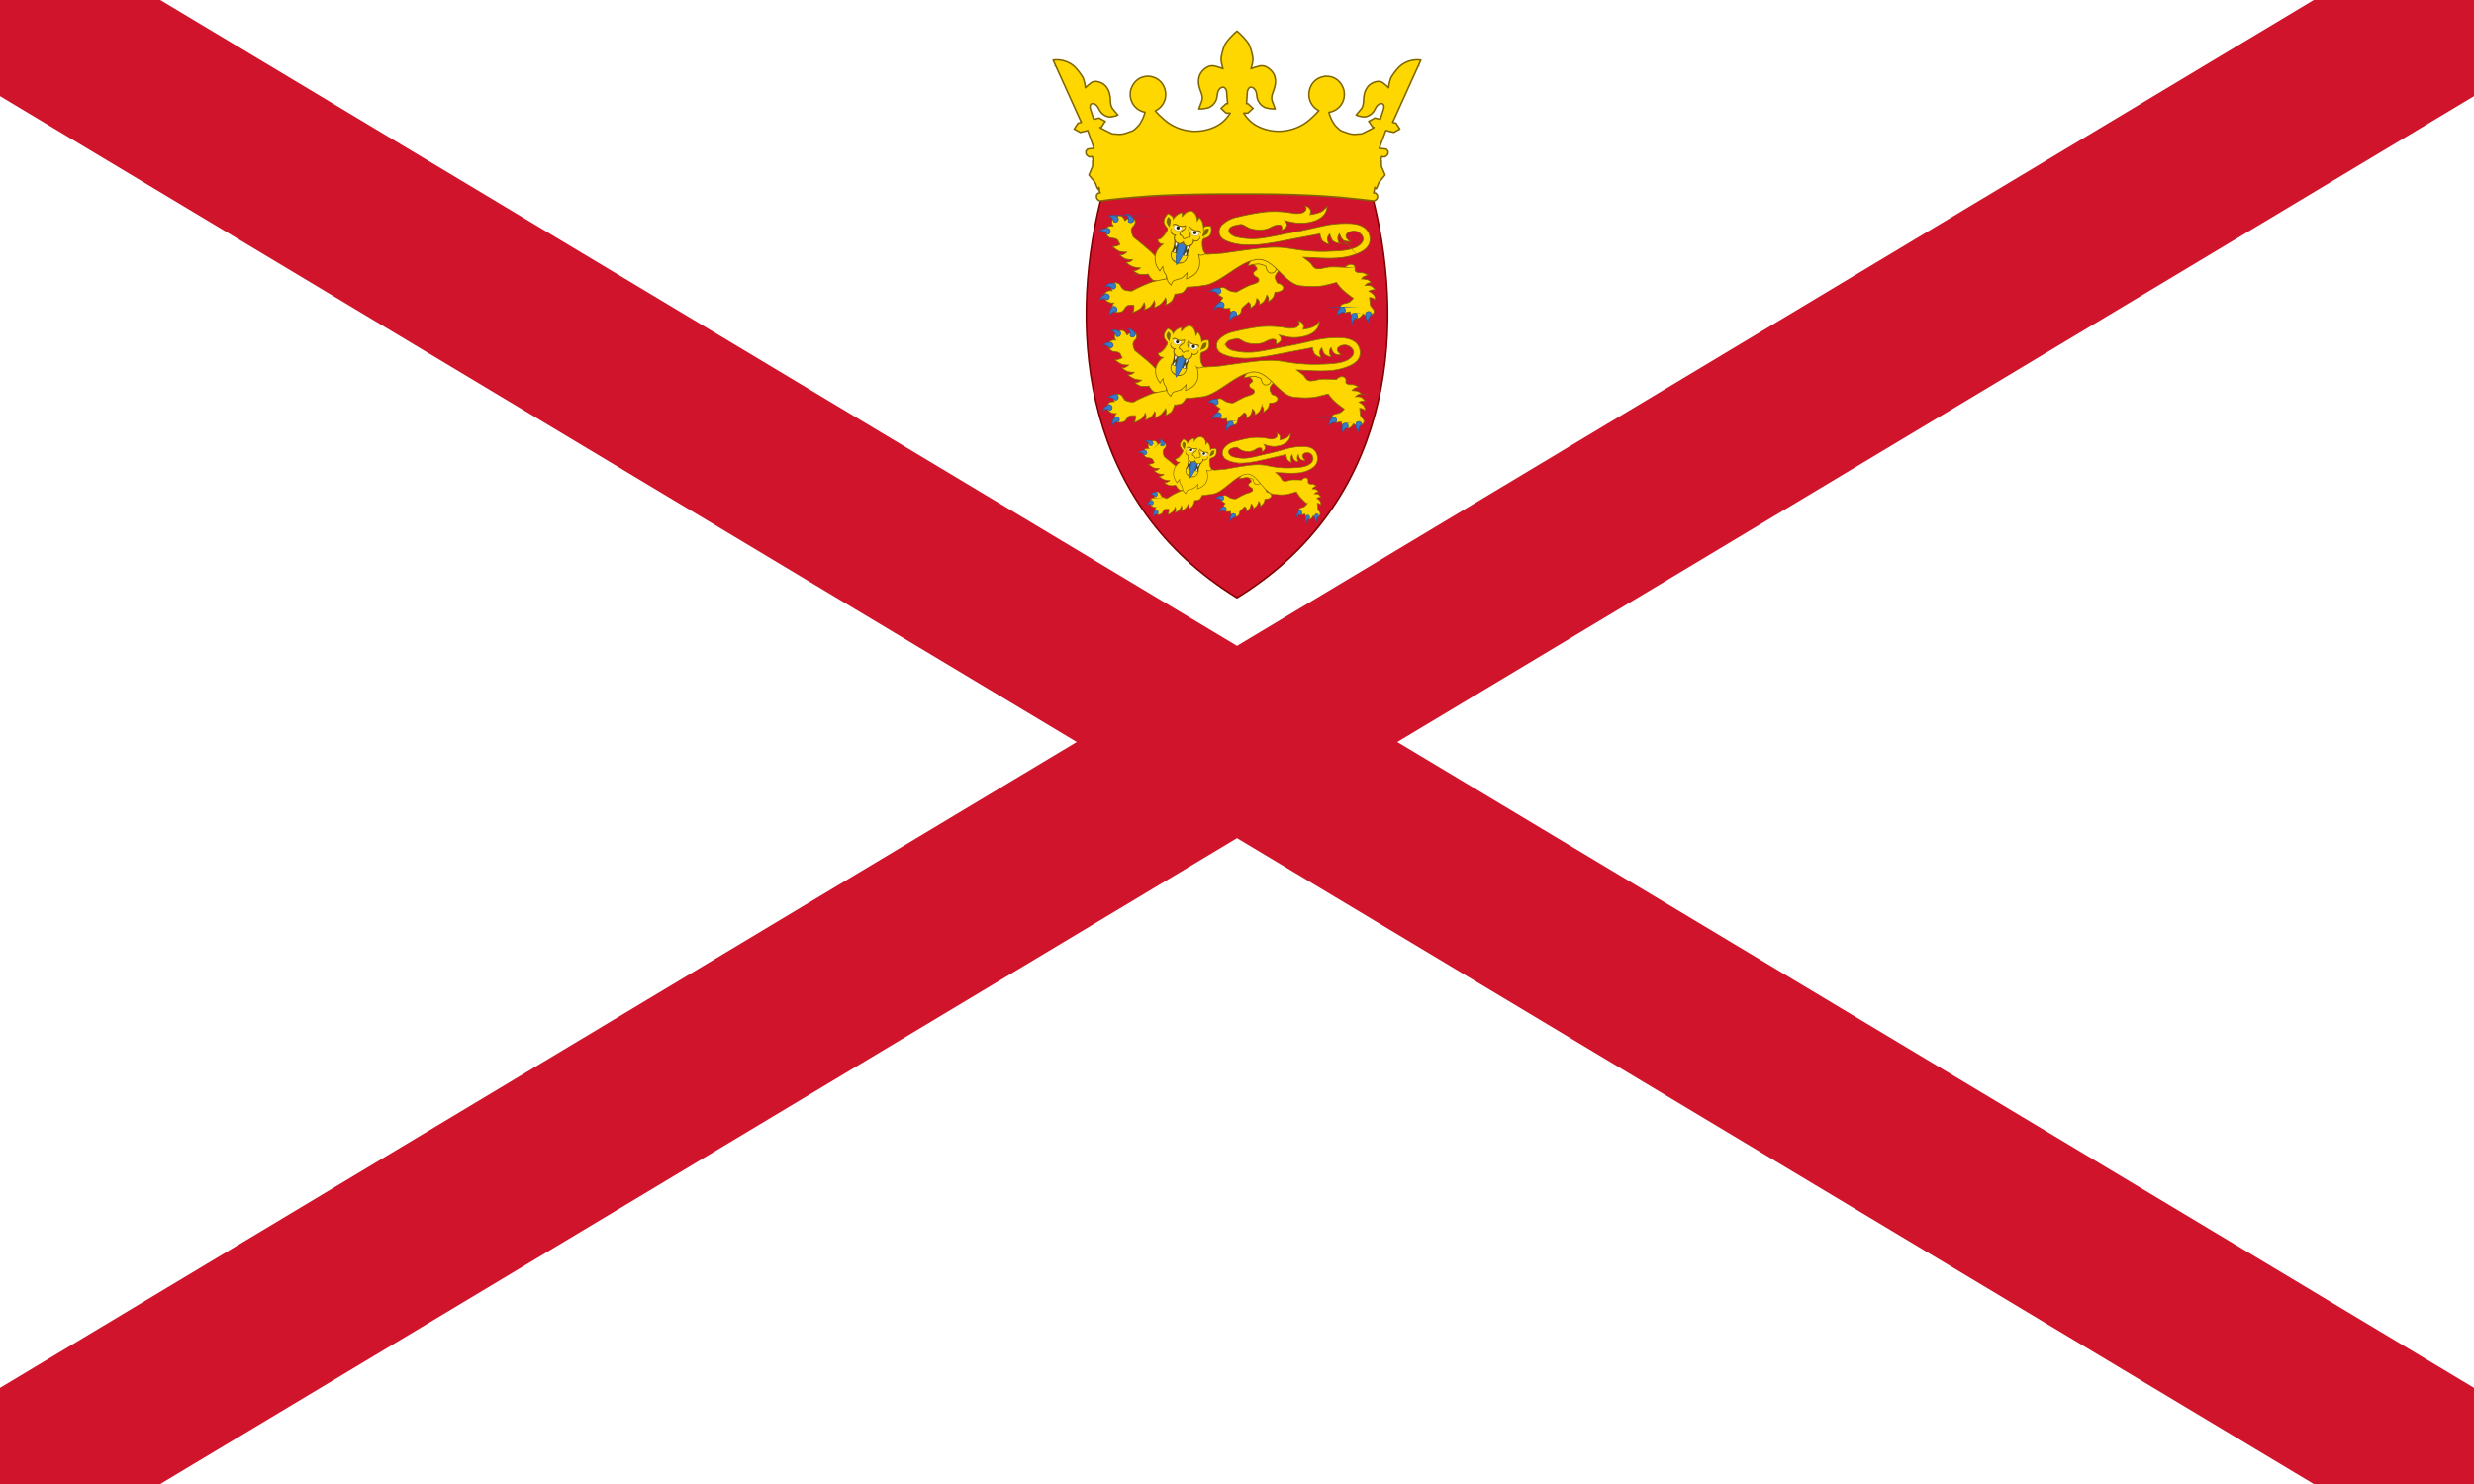 <svg xmlns="http://www.w3.org/2000/svg" width="1000" height="600" style="enable-background:new 0 0 1000 600" xml:space="preserve"><path style="fill:#fff" d="M0 0h1000v600H0z"/><path style="stroke:#cf142b;stroke-width:66.667;stroke-miterlimit:133.333" d="m0 0 1000 600M0 600 1000 0"/><path style="fill:#cf142b;stroke:maroon;stroke-width:.628;stroke-miterlimit:140.807" d="M555.174 81.205c13.57 54.952 6.128 122.82-55.172 160.477-61.304-37.656-68.746-105.525-55.172-160.477 14.45-13.137 80.127-21.237 110.341 0h.003z"/><path style="fill:gold;stroke:#806600;stroke-width:.332;stroke-miterlimit:135.175" d="M468.862 113.755a8.212 8.212 0 0 1-2.909-.503 7.598 7.598 0 0 1-1.873-2.402c-1.103.191-2.227.24-3.343.145a8.954 8.954 0 0 1-2.675-1.497 5.083 5.083 0 0 0 2.856-1.138 13.398 13.398 0 0 1-3.182-.552c-.94-.46-1.826-1.02-2.646-1.67.937-.233 1.95-.202 2.69-1.12-.972.019-1.941-.086-2.886-.31a10.529 10.529 0 0 1-2.324-1.592c1.069.03 2.099-.4 2.83-1.179a10.333 10.333 0 0 1-2.863-.267 14.711 14.711 0 0 1-2.976-2.002 5.781 5.781 0 0 0 3.114-.825l-.636-1.292c-.769-1.56-2.378-1.01-3.447-1.44a2.955 2.955 0 0 1-1.696-2.219c-.102-1.138.48-2.876 3.05-2.514-1.278-1.946.053-3.344 1.411-3.904 1.305-.538 2.458-.391 3.345 1.74a6.972 6.972 0 0 1 1.838-1.107 1.869 1.869 0 0 1 2.23.94c.162.49.148 1.021-.04 1.501-.348.683-1.116 1.151-1.367 2.15-.283 1.132.762 3.106.762 3.106s4.937 3.911 7.208 6.053c1.209 1.14 3.404 3.607 3.404 3.607l.121-.07h4.894l.437 8.257-5.325.104h-.002z"/><path style="fill:#377bc8;stroke:#2c5aa0;stroke-width:.332;stroke-miterlimit:135.175" d="M455.238 86.485a3.082 3.082 0 0 1 .828 3.048c.285.384.77.565 1.236.46a1.276 1.276 0 0 0 .912-1.63c-.549-.343-.638-1.38-2.976-1.878zm-5.59.615a5.721 5.721 0 0 0-1.44.155 3.083 3.083 0 0 1 2.017 2.43c.417.233.933.197 1.314-.09a1.275 1.275 0 0 0 .156-1.862c-.481-.064-.889-.59-2.047-.632V87.1zm-1.656 5.25c-.62.19-1.46-.421-3.368 1.02 1.127-.1 2.22.425 2.845 1.368.477.037.931-.21 1.158-.631a1.274 1.274 0 0 0-.635-1.756z"/><path style="fill:gold;stroke:#806600;stroke-width:.332;stroke-miterlimit:135.175" d="M497.057 117.543c-.862-.253-1.915-1.386-2.83-1.38a2.534 2.534 0 0 0-2.128 1.266 2.23 2.23 0 0 0 .493 1.883l1.66 1.14a5.477 5.477 0 0 0-1.118 1.866 1.916 1.916 0 0 0 .643 1.514c.546.6.68.833 1.549.96a8.233 8.233 0 0 0 1.747-.153 3.03 3.03 0 0 0 .274 1.4 2.88 2.88 0 0 0 2.55 1.395 1.685 1.685 0 0 0 1.544-.834c.35-.492.28-1.749.846-2.267l2.306-2.105c.995.602.969 1.5.845 2.426a8.585 8.585 0 0 0 1.92-1.604c.344-.74.56-1.533.64-2.346a2.558 2.558 0 0 1 1.046 2.61 9.734 9.734 0 0 0 1.991-1.604c.44-.741.78-1.535 1.016-2.363.682.753.9 1.817.569 2.777a7.942 7.942 0 0 0 2.133-2.037 9.058 9.058 0 0 0 .569-1.974c2.045.148 3.366-.742 3.456-1.663.071-.715-.74-1.69-2.386-1.972a8.773 8.773 0 0 1-.838-1.58 2.183 2.183 0 0 1 0-1.444 5.975 5.975 0 0 1 1.941-2.347c1.116-.786 2.3-1.47 3.537-2.046l-.709-3.55-8.252-1.264-9.122 2.248c1.662.763 5.386 3.371 5.082 4.36-.115.37-.906.72-1.285 1.215-.28.365-.067.948.21 1.324.383.527 1.3.648 1.595 1.144.309.356.338.875.07 1.264-.624.83-2.725 1.178-3.744 1.625-1.857.815-5.001 2.59-5.001 2.59a6.865 6.865 0 0 1-2.817-.474h-.002z"/><path style="fill:gold;stroke:#806600;stroke-width:.332;stroke-miterlimit:135.175" d="M516.398 106.37s-.159 2.952-1.39 3.708a2.207 2.207 0 0 1-1.855.233 2.303 2.303 0 0 1-1.159-1.39c-.131-.363-.347-1.275-.347-1.275a11.806 11.806 0 0 0-2.897-.927c-1.496.08-2.976.353-4.403.811a10.122 10.122 0 0 1 3.244-4.055l4.867-.347 3.94 3.244v-.002z"/><path style="fill:gold" d="M529.542 86.748c1.394-.153 4.257-.722 5.218-1.661l1.705-1.661c-.267 2.761-1.682 4.551-4.687 5.764a17.276 17.276 0 0 1-7.775.977 35.184 35.184 0 0 1-4.687-.977c1.67 1.79.821 3.052-1.278 3.909 0 0 .311-1.714-.32-1.954-1.36-.52-2.894.158-4.338.95a8.563 8.563 0 0 1-3.77.85c-1.53.078-3.061-.135-4.511-.63-1.022-.356-2.795-1.711-3.547-1.577-1.621.291-3.67.455-4.592 1.712-.301.484-.301 1.096 0 1.58a5.127 5.127 0 0 0 3.3 1.843c3.43.765 6.975.864 10.442.294 3.789-.536 8.213-1.608 12.001-2.255 3.755-.642 8.597-1.855 11.442-2.44a42.761 42.761 0 0 1 11.049-1.124c6.59.098 8.749 3.307 8.548 6.81-.206 3.6-4.178 5.229-7.578 6.239-5.98 1.775-14.188.764-19.347.643 0 0 1.73 1.328 2.514 1.936.919.711 1.378 2.2 2.513 2.562 1.558.498 3.94-.489 5.587-.576 2.303-.122 6.215.128 6.215.128a3.848 3.848 0 0 1 1.61-1.115 3.087 3.087 0 0 1 1.508-.002c.709.247 1.186 1.014.888 2.438.32.386.755.659 1.242.777.793.155 1.72.018 2.173.149.676.242 1.33.542 1.955.896-.621.176-1.228.4-1.814.67a3.902 3.902 0 0 0-.852.879c.84.003 1.676.112 2.488.324a4.702 4.702 0 0 1 1.51 1.223 3.62 3.62 0 0 0-1.56.223 7.496 7.496 0 0 0-1.016.837s2.054-.152 2.754.407c.485.422.93.886 1.333 1.386a8.3 8.3 0 0 0-1.633.118c-.329.12-.645.271-.944.454.764.362 1.456.86 2.044 1.467.355.625.567 1.32.622 2.037a9.968 9.968 0 0 0-1.35-.786 3.627 3.627 0 0 0-1.05-.111l.332 2.89c.081.712 1.168 1.481 1.362 2.031a1.344 1.344 0 0 1-.256 1.562 2.811 2.811 0 0 1-2.725.781 3.838 3.838 0 0 1-1.33-.727 6.19 6.19 0 0 1-.948 1.254c-.64.492-.914.43-1.748.4a2.362 2.362 0 0 1-1.652-.556 5.402 5.402 0 0 1-.863-1.95l-1.967.356a2.782 2.782 0 0 1-1.865-.897 2.031 2.031 0 0 1 .257-2.228c.557-.608 2.099-.64 2.884-.975a6.347 6.347 0 0 0 1.974-1.671 47.395 47.395 0 0 1-4.707-3.761 32.085 32.085 0 0 1-2.125-2.646s-4.19 1.157-5.77 1.392a32.452 32.452 0 0 1-8.047 0c-5.956 0-9.92-8.39-15.335-10.306a6.312 6.312 0 0 0-4.16-.14c-6.275 1.285-12.975 8.58-19.192 10.085-2.609.46-5.247.74-7.895.835a6.975 6.975 0 0 1-1.702 2.222c-1.01.38-2.08.574-3.159.572a10.404 10.404 0 0 1-1.24 2.852 8.883 8.883 0 0 1-2.591 1.616 4.102 4.102 0 0 0 .05-2.856 11.348 11.348 0 0 1-1.863 2.43 14.887 14.887 0 0 1-2.75 1.52c.155-.88.604-1.715 0-2.71a9.578 9.578 0 0 1-1.502 2.281c-.788.537-1.642.968-2.54 1.284a3.054 3.054 0 0 0 0-2.852 8.554 8.554 0 0 1-1.449 2.282 15.184 15.184 0 0 1-3.217 1.658 4.615 4.615 0 0 0 .468-2.942l-1.545-.002c-1.866-.004-1.985 1.568-2.854 2.283a3.444 3.444 0 0 1-2.904.5c-1.171-.387-2.213-1.744-.79-3.74-2.46.264-3.742-1.274-3.736-2.64.006-1.313.485-2.472 2.966-2.332a5.022 5.022 0 0 1-.196-1.736 1.777 1.777 0 0 1 1.856-1.474c.546.065 1.059.293 1.473.654.534.574.681 1.408 1.57 2.03 1.005.705 3.396.649 3.396.649a62.671 62.671 0 0 1 7.713-3.519c1.631-.538 6.263-1.352 6.263-1.352l.146-11.343c1.307.157 2.625.2 3.94.125 3.381-.101 12.264 1.266 12.264 1.266l6.325-.431s10.55-1.587 15.57-2.083c2.53-.29 5.077-.39 7.622-.297 3.824.199 7.109 1.144 10.703 1.339 2.695.266 5.403.365 8.11.297 4.314-.247 12.027.044 14.478-3.846a2.475 2.475 0 0 0-.64-3.168 3.897 3.897 0 0 0-3.814-1.06c-.88.186-2 .803-2.11 1.562a1.84 1.84 0 0 0 .391 1.412c.354.479.83.854 1.38 1.087a4.797 4.797 0 0 1-2.725-.375 7.985 7.985 0 0 1-1.703-2.749 2.546 2.546 0 0 0-.66 1.878c-.02.765.267 1.506.797 2.058a5.2 5.2 0 0 1-2.928-1.125 8.54 8.54 0 0 1-1.158-2.686c-.538.51-.868 1.201-.929 1.94-.034.877.38 1.262.588 2.183a6.305 6.305 0 0 1-2.724-1.499 8.084 8.084 0 0 1-.919-2.738c-2.245.513-6.53 1.239-11.198 2.158-3.288.648-8.31 1.643-11.859 2.052-6.094.703-10.532.34-14.278-1.12-1.95-.758-2.828-1.489-3.33-3.212a3.938 3.938 0 0 1 1.102-3.443 12.262 12.262 0 0 1 6.31-3.226 95.369 95.369 0 0 1 10.97-2.052 42.046 42.046 0 0 1 11.813.59c1.758.203 3.65-.128 4.203-.736.466-.51 1.237-1.06.2-2.29.935.104 1.757.67 2.189 1.506.357.606-.085 2.005-.085 2.005h.006z"/><path style="fill:none;stroke:#806600;stroke-width:.332;stroke-miterlimit:135.175" d="M529.542 86.748c1.394-.153 4.257-.722 5.218-1.661l1.705-1.661c-.267 2.761-1.682 4.551-4.687 5.764a17.276 17.276 0 0 1-7.775.977 35.184 35.184 0 0 1-4.687-.977c1.67 1.79.821 3.053-1.278 3.909 0 0 .311-1.714-.32-1.954-1.36-.52-2.894.158-4.338.95a8.562 8.562 0 0 1-3.77.85c-1.53.078-3.061-.135-4.511-.63-1.022-.356-2.795-1.711-3.547-1.577-1.621.291-3.67.455-4.592 1.712-.301.483-.301 1.096 0 1.58a5.128 5.128 0 0 0 3.3 1.843c3.43.764 6.975.864 10.442.294 3.789-.536 8.213-1.609 12.001-2.256 3.755-.641 8.597-1.854 11.442-2.44a42.778 42.778 0 0 1 11.049-1.123c6.59.098 8.749 3.306 8.548 6.81-.206 3.599-4.178 5.228-7.578 6.238-5.98 1.775-14.188.765-19.347.643 0 0 1.73 1.329 2.514 1.936.919.712 1.378 2.2 2.513 2.563 1.558.498 3.94-.49 5.587-.577 2.303-.121 6.215.129 6.215.129a3.848 3.848 0 0 1 1.61-1.116 3.088 3.088 0 0 1 1.508-.001c.709.246 1.186 1.013.888 2.438.32.386.755.658 1.242.776.793.156 1.72.018 2.173.149.676.242 1.33.542 1.955.896-.621.177-1.228.4-1.814.67a3.902 3.902 0 0 0-.852.88c.84.003 1.676.112 2.488.324a4.702 4.702 0 0 1 1.51 1.222 3.62 3.62 0 0 0-1.56.223 7.496 7.496 0 0 0-1.016.837s2.054-.152 2.754.408c.485.421.93.885 1.333 1.385a8.3 8.3 0 0 0-1.633.118c-.329.12-.645.272-.944.454.764.363 1.456.86 2.044 1.467.355.625.567 1.32.622 2.038a9.969 9.969 0 0 0-1.35-.786 3.627 3.627 0 0 0-1.05-.112l.332 2.891c.081.711 1.168 1.48 1.362 2.03a1.344 1.344 0 0 1-.256 1.563 2.811 2.811 0 0 1-2.725.78 3.84 3.84 0 0 1-1.33-.726c-.262.456-.58.877-.949 1.253a2.22 2.22 0 0 1-1.781.6 2.46 2.46 0 0 1-1.619-.756 5.402 5.402 0 0 1-.862-1.95l-1.967.357a2.782 2.782 0 0 1-1.866-.897 2.031 2.031 0 0 1 .257-2.229c.558-.608 2.1-.64 2.885-.975a6.347 6.347 0 0 0 1.974-1.671 47.395 47.395 0 0 1-4.707-3.76 32.084 32.084 0 0 1-2.126-2.647s-4.19 1.158-5.77 1.392a32.452 32.452 0 0 1-8.046 0c-5.956 0-9.92-8.39-15.335-10.306a6.312 6.312 0 0 0-4.16-.139c-6.276 1.284-12.975 8.58-19.192 10.084-2.61.461-5.248.74-7.896.836a6.974 6.974 0 0 1-1.702 2.222c-1.01.38-2.08.573-3.158.571a10.407 10.407 0 0 1-1.24 2.852 8.883 8.883 0 0 1-2.592 1.616 4.102 4.102 0 0 0 .051-2.856 11.348 11.348 0 0 1-1.863 2.43 14.885 14.885 0 0 1-2.751 1.52c.155-.88.604-1.715 0-2.71a9.596 9.596 0 0 1-1.502 2.281c-.787.537-1.641.968-2.54 1.284a3.053 3.053 0 0 0 0-2.852 8.555 8.555 0 0 1-1.448 2.282 15.184 15.184 0 0 1-3.218 1.658 4.615 4.615 0 0 0 .469-2.942l-1.546-.002c-1.866-.004-1.985 1.568-2.854 2.283a3.444 3.444 0 0 1-2.903.5c-1.172-.387-2.213-1.744-.79-3.74-2.461.264-3.743-1.274-3.737-2.64.006-1.313.485-2.472 2.966-2.332a5.022 5.022 0 0 1-.195-1.736 1.777 1.777 0 0 1 1.855-1.474c.546.065 1.06.293 1.473.654.534.574.682 1.408 1.57 2.03 1.005.705 3.396.649 3.396.649a62.671 62.671 0 0 1 7.713-3.519c1.631-.538 6.263-1.352 6.263-1.352l.146-11.343c1.307.157 2.625.2 3.94.125 3.381-.101 12.265 1.266 12.265 1.266l6.325-.431s10.55-1.587 15.569-2.083c2.53-.29 5.077-.39 7.622-.297 3.824.2 7.109 1.144 10.704 1.339 2.694.266 5.402.365 8.108.297 4.315-.247 12.028.044 14.479-3.846a2.475 2.475 0 0 0-.64-3.168 3.897 3.897 0 0 0-3.813-1.06c-.881.186-2.002.803-2.112 1.562-.067.458.077.922.392 1.26.38.495.847.915 1.38 1.239 0 0-2.175.098-3.028-.526a5.785 5.785 0 0 1-1.4-2.598 2.546 2.546 0 0 0-.66 1.878c-.02.765.268 1.506.797 2.058a5.2 5.2 0 0 1-2.928-1.124 8.54 8.54 0 0 1-1.158-2.687c-.538.51-.868 1.201-.929 1.94-.033.877.38 1.262.588 2.184a6.303 6.303 0 0 1-2.724-1.5 8.082 8.082 0 0 1-.919-2.738c-2.245.513-6.53 1.239-11.198 2.158-3.288.648-8.31 1.643-11.858 2.052-6.095.703-10.532.34-14.28-1.12-1.949-.758-2.827-1.489-3.33-3.212a3.938 3.938 0 0 1 1.103-3.444 12.26 12.26 0 0 1 6.31-3.225 95.37 95.37 0 0 1 10.97-2.052 42.046 42.046 0 0 1 11.813.59c1.758.204 3.65-.128 4.203-.736.466-.51 1.237-1.06.2-2.29.936.104 1.758.67 2.19 1.506.356.606-.085 2.005-.085 2.005l.006.002z"/><path style="fill:gold" d="M484.458 102.903c1.24.773 2.604-.24 2.885-.343a3.279 3.279 0 0 1-.997-1.41 8.885 8.885 0 0 1-.389-2.41c-.09-2.061.73-2.38.757-2.225a9.222 9.222 0 0 0 1.932-.904 3.043 3.043 0 0 0 .933-1.79 6.35 6.35 0 0 0-.17-2.447c-1.984-.115-2.488.148-2.953.755a9.015 9.015 0 0 0-.318-1.937 6.002 6.002 0 0 0-.78-1.591 2.69 2.69 0 0 0-.675-.665c-.012.525-.485 1.006-.727 1.373a8.318 8.318 0 0 0-.706-2.737 7.724 7.724 0 0 0-1.457-1.296 7.757 7.757 0 0 0-1.85.33 8.311 8.311 0 0 0-2.07 1.925 2.947 2.947 0 0 1 .13-1.548c-.319.01-.633.076-.928.196-.548.23-1.058.54-1.514.92a9.073 9.073 0 0 0-1.311 1.462c-.033-.796-.304-1.254-2.082-2.228a6.372 6.372 0 0 0-1.46 1.97 3.061 3.061 0 0 0-.179 2.012c.31.643.693 1.248 1.141 1.803.108-.118.627.596-.561 2.282a8.911 8.911 0 0 1-1.625 1.82 3.274 3.274 0 0 1-1.6.652c.442 1.15.562 1.621 2.246 1.843-3.837 2.754-4.272 7.147-1.327 10.889a8.589 8.589 0 0 1 1.239-1.862 5.395 5.395 0 0 0 1.144 3.28c.356.363.528 2.381 1.042 3.016.353.423.73.826 1.126 1.209 0 0 .51-1.6 1.26-1.85.753-.25 2.162-.654 2.627-.8.935-.295 2.6-2.288 2.6-2.288l-.294 2.436c5.048-1.79 6.2-5.217 4.908-9.841h.003z"/><path style="fill:#504416" d="M474.671 96.687a10.28 10.28 0 0 1-1.016 5.08l3.28 1.317 3.239.374c-.264-1.326 1.033-3.918 1.68-4.799l-2.38.051-1.063-1.062-1.943.432-1.797-1.394z"/><path style="fill:#fff" d="M475.318 97.506a4.004 4.004 0 0 0-.101 2.452l.946-2.027-.844-.425h-.001zm4.595 1.495-.267 2.221a4.018 4.018 0 0 0 1.208-2.137l-.941-.084zm-4.692 1.564a4.02 4.02 0 0 0-1.208 2.137l.94.085.267-2.222zm4.128 1.178-.947 2.028.844.425c.29-.787.325-1.645.102-2.453zM475.633 91.004c-.614-.034-1.047.19-1.187.676-.186.652.27 1.353 1.235 1.628a1.68 1.68 0 0 0 2.09-.868c.185-.65-.503-1.04-1.467-1.315a3.302 3.302 0 0 0-.671-.122zm6.759 1.956c-.483-.02-.835.121-.951.527a1.678 1.678 0 0 0 1.316 1.84c.965.274 1.723-.078 1.909-.73.186-.652-.321-1.178-1.286-1.453-.32-.1-.653-.162-.988-.183v-.001z"/><path style="fill:#d1b948" d="M475.643 90.838a1.894 1.894 0 0 0-.611.06c-.36.097-.64.377-.736.736-.103.377-.024.78.213 1.09.285.368.683.63 1.133.745.902.326 1.9-.108 2.278-.99a.889.889 0 0 0-.356-.962 3.527 3.527 0 0 0-1.207-.555 3.173 3.173 0 0 0-.714-.125zm-.011.321a3.1 3.1 0 0 1 .637.115c.393.099.765.269 1.096.501.22.12.323.38.244.616a1.53 1.53 0 0 1-1.878.767 1.745 1.745 0 0 1-.96-.61.946.946 0 0 1-.166-.825.705.705 0 0 1 .527-.521c.162-.042.33-.057.498-.044l.002.001zm6.77 1.642c-.1-.003-.2.002-.298.013a.89.89 0 0 0-.81.63 1.81 1.81 0 0 0 1.413 2.042c.443.14.92.128 1.354-.034.366-.138.646-.439.758-.813a1.036 1.036 0 0 0-.237-1.013 2.472 2.472 0 0 0-1.16-.647c-.332-.1-.675-.16-1.021-.179v.001zm-.017.328c.322.015.64.07.949.162.376.087.721.273 1.001.538.189.19.255.468.173.722a.935.935 0 0 1-.574.613c-.368.13-.768.134-1.138.012a1.53 1.53 0 0 1-1.191-1.643c.077-.267.23-.36.533-.394.081-.009.164-.012.246-.01h.001z"/><path style="fill:gold" d="M475.673 89.554a1.593 1.593 0 0 0-1.29.325c-.193.185-.223.776-.223.776l.69.009.778.223 1.676.751 1.837-.105s-1.004-.41-1.495-.688c-.663-.376-1.22-1.188-1.974-1.29h.001zm8.8 2.512c-.634-.163-1.361.175-2.027.145-.564-.023-1.672-.216-1.672-.216l1.504 1.06 1.82.246.759.216.59.358s.288-.519.224-.777a1.597 1.597 0 0 0-1.195-1.035l-.003.003zM473.815 101.822c-1.762 4.262 5.055 6.417 6.052 1.727a13.777 13.777 0 0 1-6.052-1.727z"/><path style="fill:#806600" d="m473.65 101.387-.14.339a3.383 3.383 0 0 0 .089 3.008 3.512 3.512 0 0 0 6.576-1.105l.081-.355-.371-.022a13.417 13.417 0 0 1-5.925-1.691l-.308-.173h-.003zm.212.522a17.46 17.46 0 0 0 6.003 1.665 4.088 4.088 0 0 1-1.397 2.209 4.356 4.356 0 0 1-2.69.216 4.423 4.423 0 0 1-2.04-1.775 3.265 3.265 0 0 1 .125-2.316z"/><path style="fill:#377bc8;stroke:#2c5aa0;stroke-width:.332;stroke-miterlimit:135.175" d="M476.618 98.09c-.848 2.804-1.587 5.973-1.012 8.892 2.03-2.176 3.067-5.23 3.825-8.06.004-.115-.557-.367-.629-.457-.17-.24-.33-.49-.474-.747a4.222 4.222 0 0 1-.888.434 2.518 2.518 0 0 1-.822-.064v.002z"/><path style="fill:gold" d="M481.734 85.258a7.759 7.759 0 0 0-1.85.331 8.306 8.306 0 0 0-2.069 1.925 2.947 2.947 0 0 1 .129-1.548c-.318.01-.632.076-.927.196-.548.23-1.058.54-1.515.92a9.065 9.065 0 0 0-1.31 1.461c.644-.022 2.075-1.313 2.628-1.188.47.105.146 1.363.598 1.42.618.078 1.168-.889 1.937-1.566.682-.6 1.63-1.058 2.083-.91a3.067 3.067 0 0 1 1.264 1.912c.283 1.029.494 2.137.967 2.369.47.23.877-1.046 1.355-.886.568.189.83 2.133 1.373 2.418a9.011 9.011 0 0 0-.318-1.937 6.014 6.014 0 0 0-.78-1.592 2.683 2.683 0 0 0-.675-.664c-.012.525-.485 1.006-.726 1.373a8.318 8.318 0 0 0-.706-2.737 7.74 7.74 0 0 0-1.458-1.296v-.001zm-8.183 7.186c-.7 1.187.179 2.326 1.594 2.58l-.548 1.395.804 1.573 1.464.51 1.385-.547.92 1.25 1.286.29 1.654-.994.662-1.12 1.033-.064.883-.424.315-1.1a2.877 2.877 0 0 1-3.296.472 2.646 2.646 0 0 1-.568 1.74 1.32 1.32 0 0 1-1.343.284 2.87 2.87 0 0 1-1.37-1.212c-.601.36-1.115.634-1.487.513a1.83 1.83 0 0 1-1.34-1.25 1.983 1.983 0 0 1 .594-1.771c-3.08-.814-1.975-1.634-2.643-2.123v-.002zm-1.591.4a24.699 24.699 0 0 1-2.475 3.375 3.27 3.27 0 0 1-1.6.652c.442 1.15.562 1.621 2.246 1.844-3.837 2.753-4.272 7.146-1.327 10.888a8.57 8.57 0 0 1 1.238-1.861 5.394 5.394 0 0 0 1.145 3.28c.356.363.529 2.38 1.042 3.015.354.423.73.827 1.126 1.21 0 0 .511-1.601 1.26-1.85.753-.25 2.162-.654 2.626-.8.935-.295 2.6-2.288 2.6-2.288l-.29 2.436c5.048-1.79 6.2-5.217 4.907-9.841 1.242.772 2.605-.24 2.886-.343a3.279 3.279 0 0 1-.997-1.412 9.672 9.672 0 0 1-.388-2.408l-.119-1.518s-.57 1.704-.706 2.179c-.059.72-.043 1.444.048 2.16a6.844 6.844 0 0 1-2.369-1.185c.43 1.661.752 3.349.96 5.052 0 1.113-.199 2.217-.588 3.26a8.695 8.695 0 0 1-2.113 2.187 25.18 25.18 0 0 0 .412-2.942c-.011-1.067-.435-3.777-.435-3.777a20.62 20.62 0 0 1-1.087 3.605c-.548.942-1.552 2.604-1.552 2.604.28-2.657.142-2.81-.203-3.814 0 0-.63 3.304-1.796 4.725a9.873 9.873 0 0 1-2.03.968 2.235 2.235 0 0 0-.918.759s-.661-1.85-.845-2.277a26.11 26.11 0 0 1-1.493-2.932c-.405-1.458 1.55-4.594 1.55-4.594-.724.013-1.448.863-2.229 1.8a22.846 22.846 0 0 0-1.718 2.157 19.99 19.99 0 0 1-.614-2.954 5.635 5.635 0 0 1 .867-2.74c.8-1.334 4.314-4.073 4.314-4.073a5.557 5.557 0 0 1-3.677.071s1.451-1.701 1.69-2.102a5.436 5.436 0 0 0 .653-2.516h-.001zm6.548 1.4c-.549 0-1.097.027-1.642.084l.098.629.66.256.894 1.33 2.275-.61.304-.52a8.119 8.119 0 0 0-1.964-1.11 3.143 3.143 0 0 0-.624-.057l-.001-.003z"/><path style="fill:none;stroke:#806600;stroke-width:.332;stroke-miterlimit:135.175" d="M484.458 102.903c1.24.773 2.604-.24 2.885-.343a3.279 3.279 0 0 1-.997-1.41 8.885 8.885 0 0 1-.389-2.41c-.09-2.061.73-2.38.757-2.225a9.222 9.222 0 0 0 1.932-.904 3.043 3.043 0 0 0 .933-1.79 6.35 6.35 0 0 0-.17-2.447c-1.984-.115-2.488.148-2.953.755a9.015 9.015 0 0 0-.318-1.937 6.002 6.002 0 0 0-.78-1.591 2.69 2.69 0 0 0-.675-.665c-.012.525-.485 1.006-.727 1.373a4.937 4.937 0 0 0-2.163-4.033c-1.77.04-2.794.902-3.919 2.254a2.947 2.947 0 0 1 .128-1.548 2.69 2.69 0 0 0-.926.196c-.548.23-1.059.54-1.515.92a9.074 9.074 0 0 0-1.31 1.462c-.033-.796-.305-1.254-2.082-2.228a6.372 6.372 0 0 0-1.46 1.97 3.062 3.062 0 0 0-.18 2.012c.31.643.693 1.248 1.141 1.803.108-.118.628.596-.561 2.282a8.911 8.911 0 0 1-1.625 1.82 3.274 3.274 0 0 1-1.6.652c.442 1.15.563 1.621 2.246 1.843-3.837 2.754-4.272 7.147-1.326 10.889a8.58 8.58 0 0 1 1.238-1.862 5.395 5.395 0 0 0 1.144 3.28c.356.363.529 2.381 1.042 3.016.354.423.73.826 1.126 1.209 0 0 .51-1.6 1.26-1.85.754-.25 2.162-.654 2.627-.8.935-.295 2.6-2.288 2.6-2.288l-.293 2.437c5.047-1.79 6.2-5.217 4.907-9.842h.003z"/><path style="fill:#806600" d="M472.17 87.71a4.055 4.055 0 0 0-.69 2.063c.293.76.7 1.469 1.209 2.104.323-.936.517-1.912.577-2.9-.078-.577-1.096-1.267-1.096-1.267zm2.736 2.698a1.072 1.072 0 0 0-.442.115c-.3.149-.507.193-.635.642.32-.065.628-.177.915-.331a.476.476 0 0 1 .379.037c.492.283 1 .535 1.524.755a6.124 6.124 0 0 0 2.391-.092 3.375 3.375 0 0 1-.32.981c-.099.142-.806.412-1.133.722a10.77 10.77 0 0 0-.459.46 1.349 1.349 0 0 0-.317.453c-.083.25-.104.516-.061.776l.015.213.203.064c.553.108.98.549 1.07 1.105l.029.091.067.054c.066.062.137.12.21.173a.64.64 0 0 0 .247.091c.165.02.196-.014.349-.005l.128.009.102-.088c.372-.425.97-.574 1.498-.372l.2.05.131-.172c.169-.201.289-.438.35-.693.041-.196-.053-.294-.09-.492a9.424 9.424 0 0 0-.146-.633c-.115-.436-.476-1.231-.484-1.401.02-.328.092-.65.213-.956a6.18 6.18 0 0 0 1.978 1.424c.56.09 1.126.145 1.693.162.206.038.297.098.342.166l.603.764c.1-.352.025-.731-.203-1.018-.179-.284-.338-.253-.623-.307-.576-.109-1.24-.04-1.634-.152a5.017 5.017 0 0 1-1.9-1.311l-.274-.24-.207.304c-.25.443-.366.95-.33 1.457.124.493.282.977.47 1.449.057.213.108.422.138.589.018.1.027.2.026.3-.038.101-.088.196-.149.284a2.82 2.82 0 0 0-1.978.593c-.078.002-.186-.005-.18-.002-.009-.007-.036-.034-.06-.054a3.257 3.257 0 0 0-1.486-1.682c-.008-.108 0-.216.021-.321.056-.085.118-.165.186-.24.115-.125.267-.274.429-.427.32-.305.993-.604 1.188-.89.297-.413.466-.904.487-1.413l-.02-.367-.358.057a4.518 4.518 0 0 1-2.21.119c-.392-.115-.921-.522-1.467-.733a1.058 1.058 0 0 0-.42-.074l.004.007zm-1.312 1.734a1.938 1.938 0 0 0-.304 2.07c.31.501.804.862 1.376 1.006-.034.098-.044.111-.085.253-.115.325-.165.67-.149 1.014.092.68.445 1.298.985 1.722a2.32 2.32 0 0 0 1.606.514c.314-.027.618-.12.892-.274.057-.03.113-.062.166-.098.16.352.409.657.723.882a2.305 2.305 0 0 0 1.63.41 2.315 2.315 0 0 0 2.152-1.885c.03-.112.024-.115.044-.203a1.99 1.99 0 0 0 1.722-.183c.58-.451.892-1.167.828-1.9-.474.24-.051.946-1.09 1.59a1.447 1.447 0 0 1-1.462 0l-.483-.396.031.686s-.04.234-.118.51a2.665 2.665 0 0 1-.294.716c-.372.403-.88.653-1.427.7a1.733 1.733 0 0 1-1.165-.304 2.422 2.422 0 0 1-.626-.891l-.159-.664-.334.372c-.159.117-.33.214-.512.29a1.705 1.705 0 0 1-.627.196 1.741 1.741 0 0 1-1.158-.358 2.589 2.589 0 0 1-.882-1.494c.004-.26.047-.517.129-.764a1.76 1.76 0 0 1 .243-.495l.274-.353-.554.033a1.819 1.819 0 0 1-1.277-.816c-.687-.76-.067-1.311-.094-1.883l-.001-.003zm14.98.25s-1.228.051-1.599.499c-.47.87-.82 1.801-1.04 2.767a7.94 7.94 0 0 0 2.136-1.149 4.05 4.05 0 0 0 .503-2.117z"/><path style="fill:#2b2200" d="M476.167 91.438a.681.681 0 0 0-.192 1.337.681.681 0 1 0 .192-1.336zm6.794 1.946a.681.681 0 0 0-.173 1.335h.001a.68.68 0 1 0 .171-1.336h.001z"/><path style="fill:#377bc8;stroke:#2c5aa0;stroke-width:.332;stroke-miterlimit:135.175" d="M450.172 114.438c-.605.233-1.486-.32-3.289 1.25a3.083 3.083 0 0 1 2.935 1.168c.478.004.913-.275 1.11-.71a1.275 1.275 0 0 0-.755-1.708h-.001zm42.44 2.011c-.604.233-1.487-.314-3.285 1.262a3.079 3.079 0 0 1 2.938 1.158 1.21 1.21 0 0 0 1.107-.715 1.276 1.276 0 0 0-.76-1.705zm-45.562 2.334c-.463.452-1.49.294-2.526 2.45a3.084 3.084 0 0 1 3.156-.089c.441-.185.73-.613.74-1.091a1.275 1.275 0 0 0-1.37-1.27zm46.298 3.343c-.435.48-1.47.384-2.373 2.598a3.086 3.086 0 0 1 3.146-.28c.429-.213.692-.658.67-1.136a1.275 1.275 0 0 0-1.443-1.183v.001zm-43.024 1.817a1.598 1.598 0 0 0-.79.196c-.19.619-1.166.975-1.038 3.363a3.083 3.083 0 0 1 2.725-1.596c.297-.374.345-.89.122-1.312a1.256 1.256 0 0 0-1.02-.65l.001-.001zm92.152.257c-.19.01-.378.051-.555.121-.257.595-1.265.842-1.398 3.23a3.084 3.084 0 0 1 2.883-1.289c.336-.34.44-.846.264-1.29a1.23 1.23 0 0 0-1.196-.772h.002zm-43.9 1.614a1.61 1.61 0 0 0-.765.277c-.122.636-1.057 1.093-.677 3.453a3.083 3.083 0 0 1 2.542-1.874c.256-.404.25-.92-.017-1.318a1.254 1.254 0 0 0-1.083-.539zm54.678.162a1.297 1.297 0 0 0-1.242.768c.19.62-.425 1.46 1.012 3.37a3.086 3.086 0 0 1 1.375-2.843 1.205 1.205 0 0 0-.63-1.157 1.605 1.605 0 0 0-.515-.139v.001zm-5.897.693c-.358.04-.687.213-.925.483.02.647-.79 1.297.098 3.517a3.083 3.083 0 0 1 2.069-2.386c.16-.45.041-.952-.304-1.282a1.319 1.319 0 0 0-.937-.331h-.001z"/><path style="fill:gold;stroke:#806600;stroke-width:.316;stroke-miterlimit:128.623" d="M468.98 158.833a7.814 7.814 0 0 1-2.768-.48 7.23 7.23 0 0 1-1.783-2.285c-1.05.183-2.12.23-3.181.138a8.52 8.52 0 0 1-2.545-1.424 4.837 4.837 0 0 0 2.717-1.082 12.749 12.749 0 0 1-3.028-.526 13.931 13.931 0 0 1-2.517-1.588c.892-.222 1.856-.193 2.559-1.066a10.965 10.965 0 0 1-2.746-.296 10.019 10.019 0 0 1-2.211-1.514 3.56 3.56 0 0 0 2.693-1.122 9.833 9.833 0 0 1-2.724-.254 14.002 14.002 0 0 1-2.833-1.905 5.501 5.501 0 0 0 2.964-.785l-.606-1.23c-.73-1.484-2.262-.96-3.28-1.37a2.812 2.812 0 0 1-1.614-2.11c-.096-1.083.458-2.738 2.902-2.393-1.215-1.852.052-3.182 1.344-3.715 1.242-.512 2.339-.372 3.183 1.655a6.633 6.633 0 0 1 1.748-1.053 1.778 1.778 0 0 1 2.123.895c.154.466.14.971-.039 1.428-.331.65-1.061 1.096-1.3 2.046-.27 1.077.724 2.955.724 2.955s4.698 3.722 6.86 5.76c1.15 1.085 3.238 3.432 3.238 3.432l.116-.067h4.656l.416 7.857-5.067.1-.001-.001z"/><path style="fill:#377bc8;stroke:#2c5aa0;stroke-width:.316;stroke-miterlimit:128.623" d="M456.015 132.888a2.933 2.933 0 0 1 .789 2.9c.27.365.731.537 1.175.438a1.214 1.214 0 0 0 .868-1.55c-.522-.328-.607-1.314-2.832-1.788zm-5.319.585a5.45 5.45 0 0 0-1.37.148 2.933 2.933 0 0 1 1.919 2.312 1.15 1.15 0 0 0 1.25-.086 1.214 1.214 0 0 0 .149-1.771c-.458-.061-.846-.562-1.948-.602v-.001zm-1.576 4.996c-.589.18-1.39-.401-3.205.97a2.939 2.939 0 0 1 2.708 1.302c.454.035.886-.2 1.101-.601a1.213 1.213 0 0 0-.604-1.67z"/><path style="fill:gold;stroke:#806600;stroke-width:.316;stroke-miterlimit:128.623" d="M495.808 162.438c-.821-.242-1.823-1.32-2.694-1.314a2.411 2.411 0 0 0-2.024 1.205 2.122 2.122 0 0 0 .469 1.791l1.579 1.086a5.212 5.212 0 0 0-1.064 1.775 1.824 1.824 0 0 0 .612 1.44c.52.572.647.793 1.474.913a7.835 7.835 0 0 0 1.663-.144c-.02.458.069.915.26 1.332a2.74 2.74 0 0 0 2.427 1.326c.6.032 1.167-.275 1.47-.793.331-.468.266-1.664.804-2.157l2.194-2.003c.947.573.922 1.427.804 2.309a8.168 8.168 0 0 0 1.827-1.527 6.863 6.863 0 0 0 .61-2.232 2.434 2.434 0 0 1 .994 2.484 9.262 9.262 0 0 0 1.895-1.527c.418-.705.743-1.46.967-2.248a2.65 2.65 0 0 1 .541 2.642 7.556 7.556 0 0 0 2.03-1.938 8.619 8.619 0 0 0 .541-1.879c1.946.142 3.203-.705 3.289-1.582.067-.68-.704-1.607-2.27-1.876a8.332 8.332 0 0 1-.798-1.503 2.078 2.078 0 0 1 0-1.374 5.685 5.685 0 0 1 1.847-2.234 21.813 21.813 0 0 1 3.366-1.947l-.675-3.378-7.853-1.203-8.68 2.14c1.583.725 5.126 3.208 4.837 4.148-.11.352-.862.685-1.223 1.157-.267.347-.064.901.2 1.26.365.5 1.237.616 1.517 1.088a.984.984 0 0 1 .068 1.202c-.595.79-2.594 1.121-3.563 1.547-1.767.775-4.76 2.465-4.76 2.465a6.533 6.533 0 0 1-2.68-.451h-.001z"/><path style="fill:gold;stroke:#806600;stroke-width:.316;stroke-miterlimit:128.623" d="M514.211 151.806s-.151 2.81-1.323 3.528a2.1 2.1 0 0 1-1.764.222 2.192 2.192 0 0 1-1.103-1.323c-.125-.346-.33-1.213-.33-1.213a11.234 11.234 0 0 0-2.757-.882 16.563 16.563 0 0 0-4.19.772 9.631 9.631 0 0 1 3.087-3.859l4.63-.33 3.75 3.086v-.001z"/><path style="fill:gold" d="M526.718 133.134c1.327-.144 4.05-.686 4.966-1.58.426-.417 1.621-1.58 1.621-1.58-.254 2.627-1.6 4.33-4.459 5.485a16.439 16.439 0 0 1-7.399.93 33.476 33.476 0 0 1-4.459-.93c1.588 1.702.781 2.904-1.216 3.719 0 0 .296-1.631-.306-1.86-1.293-.494-2.752.151-4.126.905a8.148 8.148 0 0 1-3.587.807 11.445 11.445 0 0 1-4.293-.6c-.973-.337-2.66-1.627-3.375-1.499-1.543.277-3.492.433-4.37 1.629a1.423 1.423 0 0 0 0 1.503 4.879 4.879 0 0 0 3.141 1.754c3.264.727 6.636.822 9.935.28 3.605-.51 7.816-1.53 11.42-2.146 3.573-.611 8.18-1.764 10.887-2.322a40.705 40.705 0 0 1 10.514-1.07c6.271.094 8.324 3.147 8.133 6.48-.196 3.425-3.975 4.976-7.21 5.937-5.69 1.689-13.5.727-18.41.612 0 0 1.646 1.264 2.392 1.842.875.677 1.312 2.093 2.392 2.438 1.482.474 3.75-.465 5.316-.548 2.191-.116 5.914.122 5.914.122.41-.48.938-.846 1.532-1.062.47-.119.964-.119 1.434 0 .675.237 1.13.963.846 2.319a2.21 2.21 0 0 0 1.181.739c.756.148 1.637.017 2.068.141.643.23 1.266.516 1.86.853-.59.168-1.168.381-1.726.638a3.712 3.712 0 0 0-.81.836 9.531 9.531 0 0 1 2.367.309c.555.283 1.045.68 1.438 1.163a3.445 3.445 0 0 0-1.485.212 7.133 7.133 0 0 0-.967.796s1.954-.144 2.62.388c.461.401.886.843 1.269 1.319a7.897 7.897 0 0 0-1.554.112 4.99 4.99 0 0 0-.898.432 6.713 6.713 0 0 1 1.945 1.396 4.64 4.64 0 0 1 .592 1.939 9.486 9.486 0 0 0-1.285-.748 3.451 3.451 0 0 0-.998-.106l.315 2.75c.077.677 1.111 1.41 1.296 1.932.25.496.151 1.097-.244 1.487a2.675 2.675 0 0 1-2.592.743 3.652 3.652 0 0 1-1.267-.692 5.889 5.889 0 0 1-.902 1.193c-.608.469-.87.41-1.663.381a2.246 2.246 0 0 1-1.572-.53 5.14 5.14 0 0 1-.82-1.855l-1.872.339a2.647 2.647 0 0 1-1.776-.854 1.933 1.933 0 0 1 .245-2.12c.53-.579 1.997-.61 2.745-.928a6.039 6.039 0 0 0 1.878-1.59 45.093 45.093 0 0 1-4.479-3.579 30.527 30.527 0 0 1-2.022-2.518s-3.987 1.102-5.49 1.325a30.879 30.879 0 0 1-7.657 0c-5.668 0-9.439-7.984-14.592-9.807a6.006 6.006 0 0 0-3.958-.131c-5.971 1.221-12.346 8.163-18.262 9.595a54.463 54.463 0 0 1-7.513.795 6.637 6.637 0 0 1-1.62 2.114c-.96.362-1.978.546-3.005.544a9.895 9.895 0 0 1-1.18 2.714 8.453 8.453 0 0 1-2.466 1.537c.342-.871.359-1.835.049-2.718a10.797 10.797 0 0 1-1.773 2.312 14.187 14.187 0 0 1-2.618 1.446c.148-.836.575-1.63 0-2.578a9.115 9.115 0 0 1-1.429 2.171c-.749.51-1.562.921-2.417 1.221a2.906 2.906 0 0 0 0-2.713 8.139 8.139 0 0 1-1.378 2.17 14.448 14.448 0 0 1-3.061 1.58c.454-.86.61-1.844.445-2.8l-1.47-.003c-1.776-.003-1.889 1.492-2.716 2.173a3.277 3.277 0 0 1-2.763.475c-1.114-.367-2.105-1.66-.752-3.558-2.341.25-3.56-1.212-3.555-2.512.006-1.25.462-2.353 2.823-2.22a4.778 4.778 0 0 1-.187-1.65 1.69 1.69 0 0 1 1.766-1.404c.52.062 1.008.28 1.402.624.508.545.648 1.34 1.493 1.931a7.187 7.187 0 0 0 3.232.617 59.635 59.635 0 0 1 7.339-3.348c1.552-.512 5.96-1.286 5.96-1.286l.138-10.794c1.244.15 2.499.19 3.75.12 3.217-.097 11.67 1.204 11.67 1.204l6.018-.41s10.039-1.51 14.815-1.982a48.299 48.299 0 0 1 7.252-.283c3.64.19 6.765 1.089 10.185 1.274 2.564.253 5.14.348 7.716.283 4.106-.235 11.445.041 13.777-3.66a2.355 2.355 0 0 0-.609-3.015 3.709 3.709 0 0 0-3.629-1.008c-.838.177-1.904.764-2.008 1.486-.067.48.068.967.372 1.344.337.456.79.813 1.313 1.034a4.565 4.565 0 0 1-2.593-.357 7.598 7.598 0 0 1-1.62-2.615 2.423 2.423 0 0 0-.628 1.787 2.729 2.729 0 0 0 .758 1.958 4.948 4.948 0 0 1-2.786-1.07 8.127 8.127 0 0 1-1.102-2.556 2.867 2.867 0 0 0-.883 1.846c-.033.834.361 1.2.56 2.077a5.997 5.997 0 0 1-2.593-1.427 7.689 7.689 0 0 1-.874-2.606c-2.137.489-6.215 1.18-10.656 2.054-3.129.617-7.907 1.564-11.284 1.953-5.8.669-10.021.323-13.586-1.065-1.856-.723-2.691-1.417-3.17-3.057a3.747 3.747 0 0 1 1.05-3.277 11.668 11.668 0 0 1 6.004-3.07 90.746 90.746 0 0 1 10.439-1.952 40.007 40.007 0 0 1 11.24.562c1.673.193 3.473-.122 4-.7.443-.486 1.176-1.009.189-2.18.89.1 1.673.637 2.083 1.434.34.576-.08 1.907-.08 1.907l.005.002z"/><path style="fill:gold;stroke:#806600;stroke-width:.316;stroke-miterlimit:128.623" d="M526.718 133.134c1.327-.144 4.05-.686 4.966-1.58.426-.417 1.621-1.58 1.621-1.58-.254 2.627-1.6 4.33-4.459 5.485a16.439 16.439 0 0 1-7.399.93 33.476 33.476 0 0 1-4.459-.93c1.588 1.702.781 2.904-1.216 3.719 0 0 .296-1.63-.306-1.86-1.293-.494-2.752.151-4.126.905a8.147 8.147 0 0 1-3.587.807 11.445 11.445 0 0 1-4.293-.6c-.973-.337-2.66-1.627-3.375-1.499-1.543.277-3.492.433-4.37 1.629a1.423 1.423 0 0 0 0 1.503 4.88 4.88 0 0 0 3.141 1.754c3.264.727 6.636.822 9.935.28 3.605-.51 7.816-1.53 11.42-2.146 3.573-.611 8.18-1.765 10.887-2.322a40.705 40.705 0 0 1 10.514-1.07c6.271.094 8.324 3.147 8.133 6.48-.196 3.425-3.975 4.976-7.21 5.937-5.69 1.689-13.5.727-18.41.612 0 0 1.646 1.264 2.392 1.842.875.677 1.312 2.093 2.392 2.438 1.482.474 3.75-.465 5.316-.548 2.191-.116 5.914.122 5.914.122.41-.48.938-.846 1.532-1.062.47-.119.964-.119 1.434 0 .675.237 1.13.963.846 2.319a2.21 2.21 0 0 0 1.181.739c.756.148 1.637.017 2.068.141.643.23 1.266.516 1.86.853-.59.168-1.168.381-1.726.638a3.712 3.712 0 0 0-.81.836 9.531 9.531 0 0 1 2.367.309c.555.283 1.045.68 1.438 1.163a3.444 3.444 0 0 0-1.485.212 7.133 7.133 0 0 0-.967.796s1.954-.144 2.62.388c.461.401.886.843 1.269 1.319a7.897 7.897 0 0 0-1.554.112 4.99 4.99 0 0 0-.898.432 6.708 6.708 0 0 1 1.945 1.396 4.64 4.64 0 0 1 .592 1.939 9.486 9.486 0 0 0-1.285-.748 3.45 3.45 0 0 0-.998-.106l.315 2.75c.077.677 1.111 1.41 1.296 1.933.25.496.151 1.096-.244 1.486a2.675 2.675 0 0 1-2.592.743 3.654 3.654 0 0 1-1.267-.692 5.873 5.873 0 0 1-.902 1.193 2.11 2.11 0 0 1-1.695.57 2.342 2.342 0 0 1-1.54-.719 5.14 5.14 0 0 1-.821-1.855l-1.872.34a2.647 2.647 0 0 1-1.775-.854 1.933 1.933 0 0 1 .245-2.12c.53-.58 1.997-.61 2.744-.928a6.04 6.04 0 0 0 1.879-1.59 45.095 45.095 0 0 1-4.48-3.58 30.527 30.527 0 0 1-2.022-2.517s-3.987 1.101-5.49 1.325a30.879 30.879 0 0 1-7.657 0c-5.667 0-9.438-7.984-14.591-9.807a6.006 6.006 0 0 0-3.959-.132c-5.97 1.222-12.346 8.164-18.262 9.595a54.46 54.46 0 0 1-7.512.795 6.637 6.637 0 0 1-1.62 2.115 8.49 8.49 0 0 1-3.005.544 9.903 9.903 0 0 1-1.18 2.713 8.453 8.453 0 0 1-2.466 1.537c.341-.87.358-1.835.048-2.717a10.797 10.797 0 0 1-1.773 2.312 14.188 14.188 0 0 1-2.618 1.446c.148-.837.575-1.631 0-2.578a9.131 9.131 0 0 1-1.428 2.17c-.75.511-1.562.922-2.418 1.222a2.906 2.906 0 0 0 0-2.714 8.139 8.139 0 0 1-1.377 2.172 14.449 14.449 0 0 1-3.062 1.578c.454-.859.61-1.843.446-2.8l-1.47-.002c-1.777-.003-1.89 1.492-2.716 2.172a3.277 3.277 0 0 1-2.763.476c-1.115-.368-2.106-1.66-.753-3.558-2.34.25-3.56-1.212-3.554-2.513.006-1.25.461-2.352 2.822-2.219a4.778 4.778 0 0 1-.186-1.65 1.69 1.69 0 0 1 1.766-1.404c.519.062 1.007.28 1.401.623.508.546.648 1.34 1.493 1.932a7.185 7.185 0 0 0 3.232.616 59.631 59.631 0 0 1 7.34-3.348c1.551-.512 5.96-1.286 5.96-1.286l.137-10.793c1.244.15 2.499.19 3.75.119 3.217-.096 11.67 1.205 11.67 1.205l6.018-.411s10.04-1.51 14.815-1.982a48.299 48.299 0 0 1 7.253-.283c3.639.19 6.764 1.09 10.185 1.274 2.563.254 5.14.348 7.716.283 4.105-.235 11.444.042 13.776-3.659a2.355 2.355 0 0 0-.609-3.015 3.708 3.708 0 0 0-3.628-1.008c-.839.177-1.904.764-2.009 1.486a1.45 1.45 0 0 0 .373 1.2c.36.47.805.87 1.312 1.178a6.136 6.136 0 0 1-2.88-.501 5.503 5.503 0 0 1-1.332-2.471 2.423 2.423 0 0 0-.629 1.787 2.729 2.729 0 0 0 .758 1.958 4.948 4.948 0 0 1-2.786-1.07 8.127 8.127 0 0 1-1.101-2.556 2.867 2.867 0 0 0-.884 1.845c-.032.835.361 1.201.56 2.078a6 6 0 0 1-2.593-1.426 7.689 7.689 0 0 1-.874-2.606c-2.136.488-6.215 1.179-10.656 2.054-3.128.616-7.906 1.563-11.283 1.952-5.8.669-10.022.323-13.587-1.065-1.855-.722-2.691-1.417-3.17-3.057a3.747 3.747 0 0 1 1.05-3.277 11.668 11.668 0 0 1 6.004-3.069 90.749 90.749 0 0 1 10.44-1.952 40.008 40.008 0 0 1 11.239.562c1.673.193 3.473-.122 4-.701.443-.486 1.177-1.009.19-2.18.89.1 1.672.638 2.083 1.434.34.576-.08 1.907-.08 1.907l.005.001z"/><path style="fill:gold" d="M483.819 148.507c1.18.735 2.478-.228 2.745-.326a3.12 3.12 0 0 1-.948-1.343 8.453 8.453 0 0 1-.37-2.292c-.087-1.962.694-2.266.72-2.117a8.774 8.774 0 0 0 1.838-.86c.48-.451.794-1.052.888-1.705.098-.779.043-1.57-.161-2.328-1.888-.109-2.368.142-2.81.72a8.576 8.576 0 0 0-.303-1.844 5.71 5.71 0 0 0-.742-1.514 2.56 2.56 0 0 0-.643-.633c-.012.5-.461.957-.691 1.306a7.915 7.915 0 0 0-.672-2.603 2.085 2.085 0 0 0-3.147-.92 7.908 7.908 0 0 0-1.969 1.833 2.804 2.804 0 0 1 .122-1.474 2.56 2.56 0 0 0-.882.187 5.697 5.697 0 0 0-1.441.876 8.634 8.634 0 0 0-1.247 1.39c-.031-.757-.29-1.193-1.98-2.12a6.063 6.063 0 0 0-1.39 1.876 2.912 2.912 0 0 0-.17 1.913 8.837 8.837 0 0 0 1.085 1.716c.103-.113.597.566-.534 2.171a8.479 8.479 0 0 1-1.547 1.732c-.442.34-.968.554-1.522.62.42 1.095.536 1.543 2.138 1.754-3.651 2.62-4.066 6.8-1.263 10.361.314-.64.71-1.235 1.178-1.771a5.132 5.132 0 0 0 1.09 3.12c.338.346.502 2.266.99 2.87.337.402.695.786 1.072 1.15 0 0 .486-1.523 1.199-1.76.717-.238 2.057-.622 2.5-.762a9.301 9.301 0 0 0 2.474-2.176l-.28 2.318c4.803-1.703 5.9-4.964 4.67-9.364h.003z"/><path style="fill:#504416" d="M474.507 142.592a9.783 9.783 0 0 1-.967 4.835l3.122 1.252 3.08.355c-.25-1.262.984-3.727 1.6-4.566l-2.265.049-1.011-1.01-1.85.41-1.71-1.326z"/><path style="fill:#fff" d="M475.122 143.371a3.81 3.81 0 0 0-.096 2.334l.9-1.93-.803-.404zm4.372 1.423-.253 2.114a3.823 3.823 0 0 0 1.149-2.033l-.895-.08v-.001zm-4.464 1.488a3.824 3.824 0 0 0-1.15 2.034l.896.08.254-2.114zm3.928 1.121-.901 1.93.803.404a3.81 3.81 0 0 0 .097-2.334zM475.422 137.184c-.585-.032-.997.18-1.13.644-.176.62.258 1.287 1.175 1.549a1.598 1.598 0 0 0 1.988-.826c.177-.62-.477-.99-1.395-1.252-.208-.06-.422-.1-.638-.116v.001zm6.431 1.862c-.46-.019-.794.115-.905.502a1.597 1.597 0 0 0 1.253 1.75c.918.26 1.639-.074 1.816-.695.177-.62-.306-1.12-1.223-1.382a3.997 3.997 0 0 0-.94-.174v-.001z"/><path style="fill:#d1b948" d="M475.432 137.027a1.804 1.804 0 0 0-.582.057.988.988 0 0 0-.7.7c-.098.359-.023.743.203 1.038.27.35.65.598 1.078.708a1.721 1.721 0 0 0 2.168-.941.846.846 0 0 0-.339-.916 3.355 3.355 0 0 0-1.149-.528 3.02 3.02 0 0 0-.68-.12v.002zm-.01.305c.205.015.408.052.605.11.374.093.728.255 1.044.477a.49.49 0 0 1 .231.586 1.456 1.456 0 0 1-1.787.729 1.66 1.66 0 0 1-.914-.58.9.9 0 0 1-.157-.785.671.671 0 0 1 .501-.496c.155-.04.315-.054.474-.042l.002.001zm6.44 1.563a2.018 2.018 0 0 0-.282.011.847.847 0 0 0-.771.6 1.722 1.722 0 0 0 1.345 1.943 1.98 1.98 0 0 0 1.288-.032c.348-.132.614-.418.72-.774a.985.985 0 0 0-.225-.964 2.353 2.353 0 0 0-1.103-.615 4.121 4.121 0 0 0-.972-.17zm-.015.312c.306.014.61.066.903.154.357.083.686.26.953.512.179.18.242.445.164.686a.89.89 0 0 1-.547.584 1.67 1.67 0 0 1-1.082.01 1.455 1.455 0 0 1-1.134-1.562c.074-.254.22-.342.507-.375.078-.008.157-.011.235-.009h.001z"/><path style="fill:gold" d="M475.46 135.805a1.516 1.516 0 0 0-1.227.309c-.184.176-.213.739-.213.739l.658.008.739.212 1.595.715 1.748-.1s-.955-.39-1.422-.655c-.631-.357-1.16-1.13-1.88-1.226l.002-.002zm8.374 2.39c-.604-.155-1.296.167-1.93.138-.535-.022-1.59-.206-1.59-.206l1.431 1.009 1.733.234.72.206.563.34s.273-.493.212-.739a1.52 1.52 0 0 0-1.137-.985l-.002.003zM473.692 147.478c-1.676 4.056 4.81 6.106 5.759 1.644a13.11 13.11 0 0 1-5.759-1.644z"/><path style="fill:#806600" d="m473.535 147.065-.132.322a3.219 3.219 0 0 0 .084 2.862 3.342 3.342 0 0 0 6.257-1.051l.077-.338-.353-.021a12.766 12.766 0 0 1-5.638-1.61l-.293-.163-.002-.001zm.202.496a16.614 16.614 0 0 0 5.712 1.584 3.89 3.89 0 0 1-1.329 2.102c-.81.338-1.706.41-2.56.206a4.208 4.208 0 0 1-1.941-1.69 3.107 3.107 0 0 1 .119-2.203z"/><path style="fill:#377bc8;stroke:#2c5aa0;stroke-width:.316;stroke-miterlimit:128.623" d="M476.36 143.93c-.808 2.668-1.51 5.684-.964 8.461 1.931-2.07 2.918-4.977 3.64-7.67.004-.109-.53-.348-.598-.434a8.12 8.12 0 0 1-.452-.71c-.264.17-.547.308-.844.413a2.395 2.395 0 0 1-.782-.062v.002z"/><path style="fill:gold" d="M481.227 131.72a7.382 7.382 0 0 0-1.76.315 7.903 7.903 0 0 0-1.968 1.832 2.804 2.804 0 0 1 .122-1.473c-.303.01-.601.072-.882.186a5.702 5.702 0 0 0-1.441.876 8.626 8.626 0 0 0-1.247 1.39c.612-.021 1.974-1.25 2.5-1.13.448.1.14 1.297.57 1.351.588.074 1.11-.846 1.843-1.49.649-.572 1.55-1.006 1.982-.866a2.918 2.918 0 0 1 1.202 1.819c.27.979.47 2.034.92 2.254.448.218.835-.996 1.29-.843.54.18.79 2.03 1.306 2.3a8.576 8.576 0 0 0-.302-1.843 5.722 5.722 0 0 0-.742-1.514 2.553 2.553 0 0 0-.642-.632c-.012.5-.462.957-.692 1.306a7.915 7.915 0 0 0-.672-2.603 7.363 7.363 0 0 0-1.386-1.234zm-7.786 6.838c-.666 1.13.17 2.213 1.517 2.455l-.522 1.327.765 1.497 1.393.486 1.318-.521.876 1.19 1.223.276 1.574-.947.63-1.066.983-.06.84-.404.3-1.047c-.844.8-2.102.981-3.136.45a2.518 2.518 0 0 1-.54 1.656 1.256 1.256 0 0 1-1.28.27 2.731 2.731 0 0 1-1.302-1.153c-.572.343-1.062.603-1.416.488a1.74 1.74 0 0 1-1.275-1.19 1.887 1.887 0 0 1 .566-1.685c-2.93-.774-1.88-1.554-2.515-2.02v-.002zm-1.514.38a23.48 23.48 0 0 1-2.355 3.212c-.443.34-.969.554-1.522.62.42 1.095.535 1.543 2.137 1.754-3.651 2.62-4.066 6.8-1.263 10.361.314-.64.71-1.235 1.178-1.771a5.133 5.133 0 0 0 1.09 3.121c.338.345.503 2.265.991 2.869.337.402.695.786 1.072 1.15 0 0 .486-1.522 1.198-1.76.718-.238 2.057-.622 2.5-.761a9.298 9.298 0 0 0 2.474-2.177l-.277 2.319c4.803-1.703 5.9-4.965 4.67-9.365 1.18.735 2.478-.228 2.745-.326a3.12 3.12 0 0 1-.948-1.343 9.205 9.205 0 0 1-.37-2.292l-.112-1.444s-.543 1.621-.672 2.073a9.94 9.94 0 0 0 .045 2.056 6.512 6.512 0 0 1-2.254-1.129c.41 1.581.715 3.187.914 4.808 0 1.06-.19 2.11-.56 3.102a8.274 8.274 0 0 1-2.01 2.08c.185-.924.316-1.859.392-2.798-.011-1.016-.414-3.595-.414-3.595a19.62 19.62 0 0 1-1.035 3.431c-.52.896-1.477 2.477-1.477 2.477.267-2.527.135-2.673-.193-3.629 0 0-.598 3.145-1.709 4.496a9.395 9.395 0 0 1-1.931.921 2.127 2.127 0 0 0-.874.722s-.63-1.76-.804-2.166a24.842 24.842 0 0 1-1.42-2.79c-.386-1.387 1.475-4.371 1.475-4.371-.69.012-1.379.821-2.122 1.713a21.774 21.774 0 0 0-1.634 2.052 19.024 19.024 0 0 1-.585-2.811c.045-.926.33-1.824.826-2.607.76-1.27 4.104-3.875 4.104-3.875a5.288 5.288 0 0 1-3.498.068s1.38-1.62 1.607-2a5.173 5.173 0 0 0 .622-2.395h-.001zm6.23 1.332c-.521 0-1.043.027-1.562.08l.093.599.629.244.85 1.265 2.165-.58.29-.496a7.734 7.734 0 0 0-1.87-1.055 2.99 2.99 0 0 0-.593-.054l-.001-.003z"/><path style="fill:none;stroke:#806600;stroke-width:.316;stroke-miterlimit:128.623" d="M483.819 148.507c1.18.735 2.478-.228 2.745-.326a3.12 3.12 0 0 1-.948-1.343 8.453 8.453 0 0 1-.37-2.292c-.087-1.962.694-2.266.72-2.117a8.774 8.774 0 0 0 1.838-.86c.48-.451.794-1.052.888-1.705.098-.779.043-1.57-.161-2.328-1.888-.109-2.368.142-2.81.72a8.576 8.576 0 0 0-.303-1.844 5.71 5.71 0 0 0-.742-1.514 2.56 2.56 0 0 0-.643-.633c-.012.5-.461.957-.691 1.306a4.698 4.698 0 0 0-2.058-3.837c-1.686.038-2.66.859-3.73 2.145a2.804 2.804 0 0 1 .123-1.473 2.56 2.56 0 0 0-.882.186 5.697 5.697 0 0 0-1.442.876 8.634 8.634 0 0 0-1.247 1.391c-.031-.757-.29-1.193-1.98-2.12a6.064 6.064 0 0 0-1.39 1.875 2.912 2.912 0 0 0-.17 1.914 8.836 8.836 0 0 0 1.085 1.715c.103-.112.597.567-.534 2.172a8.488 8.488 0 0 1-1.546 1.732c-.443.34-.969.553-1.523.62.421 1.095.536 1.543 2.138 1.754-3.651 2.62-4.065 6.8-1.262 10.361.313-.64.71-1.235 1.178-1.771a5.134 5.134 0 0 0 1.089 3.12c.338.346.502 2.266.99 2.87.337.402.695.786 1.073 1.15 0 0 .485-1.523 1.198-1.76.717-.238 2.058-.622 2.5-.762a9.3 9.3 0 0 0 2.474-2.176l-.28 2.318c4.804-1.703 5.9-4.964 4.67-9.364h.003z"/><path style="fill:#806600" d="M472.127 134.053a3.858 3.858 0 0 0-.656 1.964 7.542 7.542 0 0 0 1.15 2.001c.307-.89.491-1.819.548-2.76-.074-.548-1.042-1.205-1.042-1.205zm2.603 2.568a1.02 1.02 0 0 0-.42.11c-.286.14-.483.183-.605.61.304-.062.598-.168.87-.316a.445.445 0 0 1 .361.039c.468.27.953.51 1.45.718.757.121 1.53.092 2.276-.086-.053.325-.156.64-.305.933-.093.135-.767.392-1.078.687-.155.148-.309.299-.437.438-.129.121-.232.268-.302.43-.079.238-.098.491-.058.738l.015.203.193.061a1.28 1.28 0 0 1 1.018 1.052l.028.087.064.051c.063.06.13.114.2.164a.61.61 0 0 0 .234.087c.158.018.187-.013.332-.005l.122.009.097-.084a1.287 1.287 0 0 1 1.426-.354l.19.048.125-.164a1.63 1.63 0 0 0 .333-.66c.039-.186-.051-.28-.086-.467a8.955 8.955 0 0 0-.139-.603c-.11-.414-.453-1.171-.46-1.333.019-.312.087-.619.202-.91a5.88 5.88 0 0 0 1.882 1.356c.533.086 1.071.137 1.611.154.196.035.283.093.325.157l.574.727a1.082 1.082 0 0 0-.192-.968c-.17-.27-.322-.242-.594-.293-.548-.103-1.18-.039-1.554-.145a4.774 4.774 0 0 1-1.809-1.247l-.26-.228-.197.29a2.471 2.471 0 0 0-.315 1.386c.12.468.269.929.448 1.378.055.203.103.402.132.56.017.095.025.19.024.287a1.239 1.239 0 0 1-.141.27 2.684 2.684 0 0 0-1.883.564c-.074.001-.177-.005-.17-.003-.01-.006-.036-.032-.058-.051a3.096 3.096 0 0 0-1.415-1.6c-.007-.102 0-.205.021-.305.053-.08.112-.157.177-.229.11-.119.254-.26.408-.406.305-.29.945-.575 1.13-.846.283-.394.444-.861.464-1.345l-.02-.35-.34.055a4.3 4.3 0 0 1-2.102.113c-.374-.11-.877-.496-1.397-.697a1.007 1.007 0 0 0-.4-.07l.005.003zm-1.248 1.65a1.852 1.852 0 0 0-.293 1.97c.296.476.765.82 1.31.956-.033.093-.042.106-.081.241-.11.31-.158.638-.142.966.087.647.423 1.235.937 1.638.43.349.976.523 1.529.489.298-.026.587-.115.848-.261.055-.028.107-.06.158-.093.151.335.389.625.688.84.45.32 1.003.459 1.55.389a2.202 2.202 0 0 0 2.049-1.793c.028-.106.023-.11.041-.193a1.894 1.894 0 0 0 1.639-.174c.552-.43.849-1.11.788-1.808-.451.229-.049.9-1.038 1.513-.43.251-.961.251-1.39 0l-.46-.377.03.653s-.039.222-.113.484c-.06.24-.154.47-.28.682a2.09 2.09 0 0 1-1.357.666 1.65 1.65 0 0 1-1.11-.289 2.277 2.277 0 0 1-.594-.848l-.151-.632-.319.354c-.15.111-.314.204-.487.276-.185.1-.388.164-.597.187-.396.022-.787-.1-1.101-.34a2.465 2.465 0 0 1-.84-1.423c.004-.247.045-.492.122-.727.052-.168.13-.327.232-.47l.26-.337-.526.032a1.73 1.73 0 0 1-1.215-.777c-.654-.723-.065-1.248-.09-1.792l.003-.002zm14.254.238s-1.168.048-1.522.474a10.373 10.373 0 0 0-.99 2.633 7.56 7.56 0 0 0 2.033-1.093c.34-.615.506-1.311.479-2.014z"/><path style="fill:#2b2200" d="M475.93 137.601a.648.648 0 0 0-.182 1.271.648.648 0 1 0 .182-1.27v-.001zm6.465 1.85a.648.648 0 0 0-.164 1.272.648.648 0 1 0 .163-1.271h.001z"/><path style="fill:#377bc8;stroke:#2c5aa0;stroke-width:.316;stroke-miterlimit:128.623" d="M451.195 159.483c-.575.222-1.414-.306-3.13 1.19a2.933 2.933 0 0 1 2.793 1.11 1.15 1.15 0 0 0 1.056-.676 1.213 1.213 0 0 0-.719-1.624zm40.383 1.913c-.575.222-1.415-.299-3.126 1.201a2.93 2.93 0 0 1 2.796 1.102c.455.001.867-.265 1.054-.68a1.214 1.214 0 0 0-.724-1.623zm-43.354 2.221c-.44.43-1.418.28-2.404 2.33a2.934 2.934 0 0 1 3.004-.083c.42-.176.695-.584.703-1.039a1.213 1.213 0 0 0-1.303-1.208zm44.055 3.181c-.415.456-1.4.366-2.258 2.472a2.937 2.937 0 0 1 2.993-.266 1.15 1.15 0 0 0 .638-1.08 1.213 1.213 0 0 0-1.373-1.127v.001zm-40.94 1.729a1.52 1.52 0 0 0-.752.187c-.18.589-1.11.927-.987 3.2a2.933 2.933 0 0 1 2.593-1.518c.283-.357.328-.847.116-1.25a1.195 1.195 0 0 0-.97-.618v-.001zm87.686.244c-.181.01-.36.05-.528.116-.245.566-1.204.801-1.33 3.073a2.934 2.934 0 0 1 2.743-1.226c.32-.323.419-.806.251-1.229a1.171 1.171 0 0 0-1.138-.733h.002zm-41.772 1.536a1.532 1.532 0 0 0-.728.264c-.116.605-1.006 1.04-.644 3.286a2.934 2.934 0 0 1 2.419-1.783 1.15 1.15 0 0 0-.016-1.255 1.193 1.193 0 0 0-1.03-.512zm52.028.155a1.234 1.234 0 0 0-1.182.73c.18.59-.404 1.389.963 3.207a2.936 2.936 0 0 1 1.308-2.705 1.146 1.146 0 0 0-.599-1.102 1.527 1.527 0 0 0-.49-.131zm-5.612.659a1.38 1.38 0 0 0-.88.46c.02.615-.752 1.234.094 3.346a2.934 2.934 0 0 1 1.968-2.27c.153-.428.04-.906-.29-1.22a1.255 1.255 0 0 0-.89-.315l-.002-.001z"/><path style="fill:gold;stroke:#806600;stroke-width:.253;stroke-miterlimit:103.175" d="M478.884 198.432a6.268 6.268 0 0 1-2.22-.384 5.8 5.8 0 0 1-1.43-1.834c-.842.147-1.7.184-2.551.111a6.834 6.834 0 0 1-2.042-1.142 3.88 3.88 0 0 0 2.18-.869 10.227 10.227 0 0 1-2.429-.421 11.174 11.174 0 0 1-2.02-1.275c.716-.178 1.49-.154 2.053-.855a8.795 8.795 0 0 1-2.202-.237 8.037 8.037 0 0 1-1.774-1.215 2.855 2.855 0 0 0 2.16-.9 7.888 7.888 0 0 1-2.185-.203 11.229 11.229 0 0 1-2.272-1.528c.836.02 1.66-.199 2.377-.63l-.486-.986c-.586-1.19-1.814-.77-2.63-1.099a2.255 2.255 0 0 1-1.295-1.694c-.077-.868.367-2.195 2.328-1.918-.975-1.486.041-2.553 1.077-2.98.997-.411 1.877-.3 2.554 1.327a5.32 5.32 0 0 1 1.402-.845 1.426 1.426 0 0 1 1.703.718c.123.374.112.78-.031 1.146-.266.521-.852.878-1.043 1.641a4.579 4.579 0 0 0 .58 2.37s3.77 2.985 5.503 4.62c.922.87 2.597 2.753 2.597 2.753l.093-.054h3.736l.333 6.303-4.065.08z"/><path style="fill:#377bc8;stroke:#2c5aa0;stroke-width:.253;stroke-miterlimit:103.175" d="M468.488 177.62c.622.6.865 1.494.632 2.326a.923.923 0 0 0 .943.352.974.974 0 0 0 .696-1.244c-.418-.263-.486-1.053-2.271-1.434zm-4.267.47a4.37 4.37 0 0 0-1.099.118 2.353 2.353 0 0 1 1.54 1.855.922.922 0 0 0 1.003-.07.973.973 0 0 0 .119-1.42c-.368-.049-.679-.45-1.563-.483zm-1.264 4.007c-.926-.09-1.85.19-2.57.778a2.357 2.357 0 0 1 2.172 1.045c.363.028.71-.161.883-.483a.973.973 0 0 0-.485-1.34z"/><path style="fill:gold;stroke:#806600;stroke-width:.253;stroke-miterlimit:103.175" d="M497.369 201.326c-.659-.194-1.462-1.058-2.16-1.054a1.934 1.934 0 0 0-1.625.966 1.702 1.702 0 0 0 .376 1.437l1.267.871a4.18 4.18 0 0 0-.853 1.424c-.018.44.162.864.49 1.155.417.459.52.636 1.183.733.447.009.895-.03 1.334-.116-.016.367.055.734.209 1.068a2.198 2.198 0 0 0 1.947 1.064c.48.026.935-.22 1.178-.636.266-.375.214-1.335.646-1.73l1.76-1.607c.759.46.739 1.145.644 1.852a6.552 6.552 0 0 0 1.466-1.225c.263-.564.428-1.17.488-1.79.64.445.954 1.228.799 1.992a7.43 7.43 0 0 0 1.52-1.224 7.634 7.634 0 0 0 .775-1.804c.52.575.687 1.387.434 2.12a6.061 6.061 0 0 0 1.628-1.555c.202-.484.347-.99.434-1.507 1.562.114 2.57-.566 2.638-1.27.055-.545-.564-1.288-1.82-1.504a6.696 6.696 0 0 1-.64-1.206 1.667 1.667 0 0 1 0-1.102 4.56 4.56 0 0 1 1.481-1.792c.852-.6 1.755-1.122 2.7-1.561l-.541-2.71-6.3-.965-6.962 1.716c1.27.583 4.112 2.574 3.88 3.328-.088.282-.692.55-.981.928-.214.278-.052.723.16 1.01.293.402.992.495 1.217.873a.79.79 0 0 1 .054.965c-.477.633-2.08.899-2.858 1.24-1.417.622-3.817 1.978-3.817 1.978a5.24 5.24 0 0 1-2.15-.362h-.001z"/><path style="fill:gold;stroke:#806600;stroke-width:.253;stroke-miterlimit:103.175" d="M510.103 192.798s-.122 2.253-1.062 2.83c-.422.266-.94.33-1.415.178a1.759 1.759 0 0 1-.884-1.061c-.101-.278-.266-.973-.266-.973a9.011 9.011 0 0 0-2.21-.708c-1.143.061-2.273.27-3.361.62a7.726 7.726 0 0 1 2.476-3.096l3.714-.265 3.007 2.476v-.001z"/><path style="fill:gold" d="M517.296 177.82c.88-.116 2.684-.55 3.29-1.267.282-.335 1.074-1.268 1.074-1.268a4.868 4.868 0 0 1-2.954 4.4 9.142 9.142 0 0 1-4.9.746 18.878 18.878 0 0 1-2.954-.746c1.052 1.365.517 2.33-.806 2.983 0 0 .196-1.308-.2-1.492-.858-.396-1.824.122-2.734.726-.72.427-1.54.65-2.376.648a6.369 6.369 0 0 1-2.843-.481c-.645-.271-1.762-1.305-2.236-1.203-1.022.222-2.313.347-2.895 1.306-.19.38-.19.827 0 1.206a3.148 3.148 0 0 0 2.08 1.407c2.148.583 4.4.66 6.582.224 2.388-.408 5.176-1.227 7.564-1.721 2.367-.49 5.418-1.415 7.212-1.863a22.461 22.461 0 0 1 6.963-.857c4.155.075 5.514 2.524 5.388 5.198-.129 2.747-2.633 3.99-4.776 4.762-3.769 1.354-8.942.583-12.194.49 0 0 1.09 1.014 1.585 1.478.579.543.868 1.679 1.584 1.956.982.38 2.484-.373 3.521-.44a36.63 36.63 0 0 1 3.918.098 2.47 2.47 0 0 1 1.014-.851c.31-.096.64-.096.95-.001.447.188.748.773.56 1.86.187.28.462.49.783.593.5.119 1.084.014 1.37.114.431.188.844.417 1.232.684a7.035 7.035 0 0 0-1.144.511 2.84 2.84 0 0 0-.537.671c.533.003 1.061.086 1.568.248.38.24.704.558.952.933a1.913 1.913 0 0 0-.983.17 5.09 5.09 0 0 0-.64.639s1.294-.116 1.736.31c.31.329.59.682.84 1.058a4.338 4.338 0 0 0-1.03.09c-.21.094-.41.21-.594.347a4.54 4.54 0 0 1 1.288 1.12c.226.489.36 1.016.392 1.555a6.157 6.157 0 0 0-.851-.6 1.907 1.907 0 0 0-.662-.085l.21 2.206c.051.543.736 1.13.858 1.55.166.397.105.853-.16 1.192-.39.54-1.076.78-1.717.597a2.351 2.351 0 0 1-.839-.555c-.16.341-.361.662-.597.956-.403.376-.576.329-1.102.306a1.333 1.333 0 0 1-1.041-.425 4.624 4.624 0 0 1-.544-1.488l-1.24.272c-.471-.05-.9-.299-1.175-.685a1.818 1.818 0 0 1 .16-1.7c.35-.465 1.323-.49 1.818-.745.498-.335.921-.77 1.244-1.276a31.58 31.58 0 0 1-2.967-2.87c-.492-.605-1.34-2.02-1.34-2.02s-2.64.884-3.636 1.063c-1.68.255-3.39.255-5.072 0-3.754 0-6.252-6.404-9.665-7.867a3.33 3.33 0 0 0-2.622-.105c-3.955.98-8.178 6.548-12.096 7.696a30.011 30.011 0 0 1-4.976.638 5.38 5.38 0 0 1-1.073 1.696 4.75 4.75 0 0 1-1.99.437 8.93 8.93 0 0 1-.782 2.176 5.517 5.517 0 0 1-1.633 1.233 3.735 3.735 0 0 0 .031-2.18 8.73 8.73 0 0 1-1.174 1.855 9.024 9.024 0 0 1-1.734 1.16c.24-.669.24-1.4 0-2.068a7.655 7.655 0 0 1-.946 1.741 6.492 6.492 0 0 1-1.602.98 2.774 2.774 0 0 0 0-2.177 6.87 6.87 0 0 1-.913 1.742 9.05 9.05 0 0 1-2.028 1.265 4.174 4.174 0 0 0 .296-2.245l-.974-.002c-1.176-.003-1.251 1.197-1.8 1.743a1.862 1.862 0 0 1-1.83.381c-.738-.295-1.394-1.331-.498-2.854a1.995 1.995 0 0 1-2.354-2.016c.003-1.002.305-1.886 1.87-1.78a4.648 4.648 0 0 1-.125-1.324c.111-.635.56-1.187 1.17-1.125.357.056.685.233.929.5.336.437.43 1.074.989 1.55.654.359 1.395.53 2.14.494a36.764 36.764 0 0 1 4.862-2.686 38.731 38.731 0 0 1 3.948-1.032l.09-8.657c.822.12 1.655.152 2.484.095 2.595.145 5.178.468 7.73.966l3.986-.329s6.65-1.211 9.813-1.59c1.59-.221 3.199-.297 4.804-.227 2.41.153 4.48.874 6.746 1.022 1.695.204 3.404.28 5.11.227 2.72-.188 7.581.034 9.126-2.935a2.423 2.423 0 0 0-2.807-3.227c-.555.142-1.261.613-1.33 1.192-.046.377.041.759.247 1.078.206.353.507.64.87.83a2.543 2.543 0 0 1-1.718-.287 6.46 6.46 0 0 1-1.073-2.098 2.206 2.206 0 0 0-.416 1.434c-.017.565.16 1.12.502 1.57a2.938 2.938 0 0 1-1.846-.858 7.332 7.332 0 0 1-.73-2.05c-.349.417-.554.937-.585 1.48.054.57.179 1.129.371 1.667a3.794 3.794 0 0 1-1.717-1.145 7.126 7.126 0 0 1-.579-2.09c-1.415.392-4.116.946-7.058 1.647-2.072.495-5.237 1.255-7.474 1.567-3.841.536-6.637.259-8.999-.855a3.184 3.184 0 0 1-2.1-2.452 3.431 3.431 0 0 1 .696-2.628 7.386 7.386 0 0 1 3.977-2.462 50.896 50.896 0 0 1 6.914-1.566 21.99 21.99 0 0 1 7.445.45c.923.206 1.89 0 2.65-.561a1.193 1.193 0 0 0 .124-1.748c.636.1 1.165.542 1.38 1.15a3.146 3.146 0 0 1-.052 1.53h.002z"/><path style="fill:gold" d="M521.664 175.286a11.488 11.488 0 0 1-2.046 2.623 8.534 8.534 0 0 1-3.65 1.36 13.43 13.43 0 0 1-3.65-.291 16.613 16.613 0 0 1-3.49-1.117c.45.682.777 1.438.963 2.234a4.745 4.745 0 0 0-2.015-.121c-.549.18-1.59.688-2.12.935-.824.383-2.147-.007-3.024-.134-.904-.132-1.222-.614-2.036-.352l-.793.255 2.568 1.506 2.567.389 1.604-.34 1.765-1.07 1.404-.097.401.631.042 1.117.922-.923.24-.777-.281-1.36 1.885.583 2.407.193 2.487-.486 2.207-1.068 1.082-1.36.562-2.332v.002zm6.572 6.758a3.271 3.271 0 0 0-1.677.533 2.72 2.72 0 0 0-.668 2.266 20.487 20.487 0 0 1-1.012-2.729c-.92.945-.97 2.305-1.222 3.423a19.283 19.283 0 0 1-1.07-3.145 5.966 5.966 0 0 0-1.68 2.867 5.929 5.929 0 0 1-.592-2.59c-.137.052-.222.09-.34.137-3.155.429-10.257 2.745-15.77 3.3-3.055.308-6.39.106-8.315-1.27a3.665 3.665 0 0 1-1.578-2.554l-.283 1.304.906 1.715 2.04 1.166 3.852.892 4.192-.412 2.38-.274 12.455-2.867.27 1.615.84 1.064 1.127.509-.439-1.434.173-.97.439-.626.63 1.804.86.717 1.164.3-.477-.878-.04-1.156.363-.856.592 1.526.688.578 1.546.14-.954-1.087-.191-.971.63-.787 1.45-.346 1.127.439.879.833.267 1.295-.23.965c2.174-1.925.073-4.516-2.33-4.435l-.002-.001zm2.331 4.434c-.02.017-.036.036-.056.052l.038.023.018-.075zm1.914-2.424a5.641 5.641 0 0 1-1.416 3.47c-3.762 4.105-12.158 2.734-16.187 1.329l-1.813-.288a19.404 19.404 0 0 0-.9-.386 10.074 10.074 0 0 0-2.542-.24 26.507 26.507 0 0 0-4.804.227c-3.163.379-9.813 1.59-9.813 1.59l-3.986.329a57.029 57.029 0 0 0-7.73-.966 11.88 11.88 0 0 1-2.484-.096l-.015 1.46s1.834.482 3.539.827l-.495.034-2.467 4.357c-.11-.687-.26-1.368-.446-2.038l-.258 3.28-.473.836-2.897.724-2.946 1.338-2.313 1.656-2.314-.637-.894-1.593c.076.85.326 1.673.735 2.42.644.713 2.525.829 2.525.829a37.601 37.601 0 0 1 4.208-2.612c.638-.28 1.298-.506 1.973-.678.265.308.562.585.888.828.33.238 1.04.61 1.04.61.083-2 1.236-1.977 2.97-3.025l.177 1.223s3.265-1.115 4.153-2.11a6.135 6.135 0 0 0 1.427-2.377c.159-.865.197-1.749.113-2.625a78.199 78.199 0 0 0 2.217-.052c3.334-.118 6.91-1.628 10.225-2.075 2.655-.359 5.591-.88 8.007-.43 2.03.378 2.808 1.19 4.558 2.489 1.472 1.093 2.965 4.033 4.937 4.033 0 0 1.115-.07 1.842-.173.916-.129 1.56-.513 2.48-.6a15.242 15.242 0 0 1 2.972.134c.811-1.144 1.226-1.168 1.459-1.022.513.32.583 1.03.121 1.749a2.682 2.682 0 0 0 2.389.936c-.548.416-.957.99-1.171 1.644a3.262 3.262 0 0 1 2.066.268 4.111 4.111 0 0 0-1 1.68 6.32 6.32 0 0 1 2.053.253c-.594.344-1.041.508-1.14.985.597.301 1.139.702 1.602 1.186-.627.09-1.01.09-1.254.578l1.195 2.106-.16-1.961c.224-.011.448.017.662.085.3.175.585.376.85.6a4.315 4.315 0 0 0-.391-1.556 4.542 4.542 0 0 0-1.288-1.12c.184-.137.384-.253.595-.345.338-.071.683-.101 1.029-.09-.25-.377-.53-.73-.84-1.059-.442-.427-1.736-.31-1.736-.31a5.04 5.04 0 0 1 .64-.639c.307-.143.647-.201.984-.17a3.177 3.177 0 0 0-.952-.933 5.255 5.255 0 0 0-1.568-.248c.144-.25.325-.476.536-.67a7.058 7.058 0 0 1 1.144-.512 7.307 7.307 0 0 0-1.232-.684c-.285-.101-.87.004-1.37-.114a1.489 1.489 0 0 1-.782-.593c.188-1.087-.114-1.67-.56-1.86a1.643 1.643 0 0 0-.95 0c-.41.187-.76.482-1.015.852a36.617 36.617 0 0 0-3.917-.098c-1.038.067-2.54.82-3.521.44-.716-.277-1.006-1.413-1.585-1.956-.495-.463-1.585-1.477-1.585-1.477-.028-.042-.049-.07-.074-.109l3.703.232 3.733.057h2.35c2.702-.66 5.85-1.38 7.142-4.687l.046-2.456-.001-.004zm-27.947 6.304a7.625 7.625 0 0 0-2.974.684 37.246 37.246 0 0 0-6.482 4.374 31.306 31.306 0 0 1-3.922 2.341 22.912 22.912 0 0 1-5.73.863s-.53 2.016-1.242 2.4c-.63.34-2.04-.43-2.04-.43.013.586-.007 1.172-.06 1.755a7.179 7.179 0 0 1-.62 1.612 5.649 5.649 0 0 0-.326-1.182 6.467 6.467 0 0 0-1.094-1.253 11.758 11.758 0 0 1-.444 1.683c-.323.638-.7 1.249-1.123 1.826a6.548 6.548 0 0 0-.237-1.002 10.428 10.428 0 0 0-.917-1.54 16.71 16.71 0 0 1-.503 1.754c-.21.455-.447.898-.71 1.325a5.963 5.963 0 0 0-.237-.644 14.66 14.66 0 0 0-1.006-1.54c-.244.634-.52 1.256-.828 1.862-.218.347-.455.682-.71 1.003a3.29 3.29 0 0 0-.325-1.504 1.5 1.5 0 0 0-1.271-.394c-1.294.247-1.798 1.53-2.661 2.67-.186.245-.585.387-.431.108a.942.942 0 0 0-.111-1.048.659.659 0 0 0-.818-.237c-.4.248.95-1.671.917-1.671a10.652 10.652 0 0 1-2.011-.109c-.375-.087.33.122.242-1.003-.082-1.061-.914-.957-.684-1.039a2.89 2.89 0 0 1 1.684.253s-.485-.503-.267-.952c.1-.203.676-.62.767-1.149a1.393 1.393 0 0 0-.515-1.317c-.273.662-1.06.49-1.17 1.125-.024.445.018.892.124 1.325-1.564-.106-1.866.777-1.87 1.78a1.996 1.996 0 0 0 2.355 2.015c-.896 1.523-.24 2.56.499 2.854a1.86 1.86 0 0 0 1.83-.381c.547-.546.622-1.746 1.798-1.743l.974.002c.11.761.008 1.538-.295 2.245a9.065 9.065 0 0 0 2.028-1.266c.386-.533.693-1.12.913-1.74a2.773 2.773 0 0 1 0 2.175 6.484 6.484 0 0 0 1.6-.979 7.66 7.66 0 0 0 .947-1.741c.24.668.24 1.4 0 2.068a9.03 9.03 0 0 0 1.734-1.16 8.74 8.74 0 0 0 1.174-1.855 3.743 3.743 0 0 1-.033 2.18 5.52 5.52 0 0 0 1.633-1.233c.354-.689.617-1.42.782-2.177.687 0 1.366-.148 1.99-.437a5.382 5.382 0 0 0 1.074-1.696 30.126 30.126 0 0 0 4.976-.637c3.918-1.149 8.14-6.716 12.096-7.697a3.332 3.332 0 0 1 2.621.106c3.414 1.462 5.911 7.867 9.665 7.867 1.69 0 2.616.442 5.072 0 .996-.18 3.637-1.063 3.637-1.063s.847 1.415 1.34 2.02a31.597 31.597 0 0 0 2.966 2.87 4.36 4.36 0 0 1-1.244 1.276c-.495.255-1.467.28-1.819.744a1.814 1.814 0 0 0-.16 1.7c.276.387.705.636 1.177.685l1.239-.272a4.6 4.6 0 0 0 .544 1.488c.254.324.631.527 1.04.56.42.057.838-.11 1.103-.44.236-.295.436-.616.597-.957.236.244.522.433.839.555a1.583 1.583 0 0 0 1.717-.597c.276-.463-.072-1.625-.224-2.154a9.793 9.793 0 0 0 .082 1.513 1.06 1.06 0 0 0-2.018.039 1.839 1.839 0 0 1-.748-1.013l-.307 1.283c-.158.242-.034.575-.338.75-.047-1.236-.852-1.362-1.562-1.042a2.454 2.454 0 0 1-.106-1.193 9.067 9.067 0 0 1-1.199.472c-.299.083-.103-.209-.183-.566-.096-.42-.689-.307-.57-.38.658-.293 1.3-.62 1.924-.978.5-.515.915-1.108 1.227-1.755a31.941 31.941 0 0 1-3.14-3.03c-.67-.94-1.253-1.94-1.74-2.986a32.766 32.766 0 0 1-6.067 1.32 9.264 9.264 0 0 1-4.316-.62c-2.123-1.116-3.441-3.881-5.382-5.409-1.236-.972-2.263-2.09-3.727-2.286a3.601 3.601 0 0 0-.41-.031v-.002z"/><path style="fill:none;stroke:#806600;stroke-width:.253;stroke-miterlimit:103.175" d="M517.296 177.82c.88-.116 2.684-.55 3.29-1.267.282-.335 1.074-1.268 1.074-1.268a4.868 4.868 0 0 1-2.954 4.4 9.142 9.142 0 0 1-4.9.746 18.878 18.878 0 0 1-2.954-.746c1.052 1.365.517 2.33-.806 2.983 0 0 .196-1.308-.2-1.492-.858-.396-1.824.122-2.734.726-.72.427-1.54.65-2.376.648a6.369 6.369 0 0 1-2.843-.481c-.645-.271-1.762-1.305-2.236-1.203-1.022.222-2.313.347-2.895 1.306-.19.38-.19.827 0 1.206a3.148 3.148 0 0 0 2.08 1.407c2.148.583 4.4.66 6.582.224 2.388-.408 5.176-1.227 7.564-1.721 2.367-.49 5.418-1.415 7.212-1.863a22.454 22.454 0 0 1 6.963-.857c4.155.075 5.514 2.524 5.388 5.198-.129 2.747-2.633 3.99-4.776 4.761-3.769 1.355-8.942.584-12.194.491 0 0 1.09 1.014 1.585 1.478.579.543.868 1.679 1.584 1.956.982.38 2.484-.374 3.521-.44a36.63 36.63 0 0 1 3.918.098 2.467 2.467 0 0 1 1.014-.851c.31-.096.64-.096.95-.001.447.19.748.773.56 1.86.187.28.462.49.783.593.5.119 1.084.014 1.37.113.431.189.844.418 1.232.685a7.035 7.035 0 0 0-1.144.511 2.84 2.84 0 0 0-.537.67c.533.004 1.061.087 1.568.248.38.241.704.56.952.934a1.913 1.913 0 0 0-.983.17 5.09 5.09 0 0 0-.64.639s1.294-.116 1.736.31c.31.328.59.682.84 1.058a4.338 4.338 0 0 0-1.03.09c-.21.094-.41.21-.594.347.496.288.933.668 1.288 1.12.226.49.36 1.017.392 1.555a6.157 6.157 0 0 0-.851-.6 1.907 1.907 0 0 0-.662-.085l.21 2.207c.051.542.736 1.13.858 1.55.166.396.105.852-.16 1.191-.39.54-1.076.78-1.717.596a2.351 2.351 0 0 1-.839-.554c-.16.341-.361.662-.597.956a1.257 1.257 0 0 1-1.123.458 1.456 1.456 0 0 1-1.02-.577 4.624 4.624 0 0 1-.544-1.488l-1.24.272c-.472-.05-.9-.299-1.176-.685a1.818 1.818 0 0 1 .16-1.7c.352-.465 1.323-.49 1.818-.745.499-.335.922-.77 1.245-1.276a31.58 31.58 0 0 1-2.967-2.87c-.492-.605-1.34-2.02-1.34-2.02s-2.64.884-3.636 1.063c-1.681.255-3.39.255-5.072 0-3.754 0-6.252-6.404-9.665-7.866a3.33 3.33 0 0 0-2.622-.106c-3.955.98-8.178 6.548-12.096 7.696a30.011 30.011 0 0 1-4.976.638 5.38 5.38 0 0 1-1.073 1.696 4.75 4.75 0 0 1-1.99.437 8.93 8.93 0 0 1-.782 2.176 5.52 5.52 0 0 1-1.633 1.233 3.735 3.735 0 0 0 .03-2.18 8.73 8.73 0 0 1-1.174 1.855 9.024 9.024 0 0 1-1.734 1.16c.24-.668.24-1.4 0-2.068a7.655 7.655 0 0 1-.946 1.742 6.492 6.492 0 0 1-1.601.98 2.775 2.775 0 0 0 0-2.178 6.875 6.875 0 0 1-.913 1.742 9.05 9.05 0 0 1-2.028 1.266 4.174 4.174 0 0 0 .296-2.246l-.975-.002c-1.176-.002-1.25 1.197-1.798 1.743a1.862 1.862 0 0 1-1.83.382c-.74-.295-1.395-1.331-.499-2.855a1.995 1.995 0 0 1-2.355-2.015c.004-1.002.306-1.887 1.87-1.78a4.648 4.648 0 0 1-.124-1.324c.111-.636.56-1.188 1.17-1.126.357.057.685.233.929.5.336.438.429 1.074.989 1.55.654.36 1.395.53 2.14.494a36.76 36.76 0 0 1 4.862-2.686 38.732 38.732 0 0 1 3.947-1.031l.09-8.658c.823.12 1.655.152 2.484.095 2.596.146 5.179.468 7.73.967l3.987-.33s6.65-1.21 9.812-1.59c1.592-.22 3.2-.297 4.804-.226 2.41.152 4.48.873 6.747 1.021 1.695.204 3.403.28 5.11.227 2.72-.188 7.58.034 9.126-2.935a2.423 2.423 0 0 0-2.807-3.227c-.555.142-1.261.613-1.33 1.192-.045.34.043.685.247.962.228.367.522.688.869.945a3.433 3.433 0 0 1-1.908-.401 4.806 4.806 0 0 1-.882-1.982 2.206 2.206 0 0 0-.417 1.433c-.016.565.161 1.12.503 1.57a2.938 2.938 0 0 1-1.846-.858 7.332 7.332 0 0 1-.73-2.05c-.35.417-.555.937-.585 1.48.054.57.179 1.13.37 1.667a3.794 3.794 0 0 1-1.716-1.144 7.126 7.126 0 0 1-.579-2.09c-1.415.391-4.117.945-7.058 1.647-2.072.494-5.237 1.254-7.474 1.566-3.841.536-6.638.259-8.999-.854a3.185 3.185 0 0 1-2.1-2.453 3.431 3.431 0 0 1 .695-2.628 7.386 7.386 0 0 1 3.978-2.462 50.896 50.896 0 0 1 6.914-1.566 21.99 21.99 0 0 1 7.445.45c.923.206 1.89.001 2.65-.561a1.193 1.193 0 0 0 .123-1.748c.637.1 1.166.542 1.38 1.15.11.506.092 1.031-.051 1.53h.002z"/><path style="fill:gold" d="M487.75 190.152c.947.59 1.987-.183 2.202-.262a2.499 2.499 0 0 1-.76-1.077 6.782 6.782 0 0 1-.298-1.839c-.07-1.573.557-1.817.577-1.698a7.03 7.03 0 0 0 1.475-.69c.386-.362.637-.844.712-1.367a4.847 4.847 0 0 0-.129-1.868c-1.515-.087-1.9.114-2.254.577a6.877 6.877 0 0 0-.243-1.479 4.581 4.581 0 0 0-.595-1.214 2.054 2.054 0 0 0-.516-.508c-.01.401-.37.768-.554 1.048a6.349 6.349 0 0 0-.54-2.089 1.673 1.673 0 0 0-2.523-.736 6.343 6.343 0 0 0-1.58 1.469 2.25 2.25 0 0 1 .098-1.182 2.053 2.053 0 0 0-.707.15 4.57 4.57 0 0 0-1.156.702 6.925 6.925 0 0 0-1 1.116c-.026-.608-.233-.958-1.59-1.7a4.864 4.864 0 0 0-1.114 1.503 2.337 2.337 0 0 0-.137 1.536c.237.49.529.952.871 1.376.082-.09.479.454-.428 1.742a6.801 6.801 0 0 1-1.24 1.389 2.499 2.499 0 0 1-1.222.497c.337.878.43 1.237 1.715 1.407-2.93 2.102-3.261 5.455-1.013 8.311.252-.513.57-.99.945-1.421.007.908.314 1.788.874 2.504.271.277.403 1.817.795 2.301.27.323.557.63.86.923 0 0 .39-1.222.96-1.412.576-.19 1.651-.5 2.006-.611a7.46 7.46 0 0 0 1.985-1.746l-.224 1.86c3.852-1.366 4.732-3.982 3.745-7.512h.002z"/><path style="fill:#504416" d="M480.28 185.407a7.847 7.847 0 0 1-.776 3.878l2.504 1.004 2.472.285c-.201-1.012.788-2.99 1.282-3.662l-1.817.039-.81-.81-1.484.329-1.371-1.064z"/><path style="fill:#fff" d="M480.773 186.032a3.056 3.056 0 0 0-.077 1.872l.722-1.547-.644-.325zm3.507 1.14-.203 1.697c.47-.435.792-1.005.922-1.631l-.718-.065zm-3.58 1.195a3.069 3.069 0 0 0-.923 1.631l.718.064.204-1.695zm3.15.9-.723 1.547.645.324c.22-.6.248-1.255.077-1.872zM481.016 181.067c-.469-.026-.8.144-.905.516-.142.497.206 1.032.942 1.242a1.282 1.282 0 0 0 1.595-.662c.142-.497-.383-.794-1.12-1.004a2.52 2.52 0 0 0-.512-.093zm5.16 1.493c-.37-.015-.638.092-.727.402a1.28 1.28 0 0 0 1.005 1.404c.736.21 1.315-.06 1.457-.557.141-.497-.245-.899-.982-1.11a3.207 3.207 0 0 0-.754-.138v-.001z"/><path style="fill:#d1b948" d="M481.022 180.943a1.444 1.444 0 0 0-.467.046.793.793 0 0 0-.561.561.955.955 0 0 0 .162.833c.217.28.521.48.865.567a1.38 1.38 0 0 0 1.739-.754.678.678 0 0 0-.272-.735 2.692 2.692 0 0 0-.921-.424 2.422 2.422 0 0 0-.546-.095zm-.009.245c.165.012.328.041.486.087.3.076.584.206.837.383.168.091.246.29.186.47-.261.53-.877.78-1.434.585a1.332 1.332 0 0 1-.733-.466.722.722 0 0 1-.126-.629.539.539 0 0 1 .402-.398c.124-.032.253-.043.38-.033h.002zm5.167 1.253c-.076-.002-.152.001-.227.01a.68.68 0 0 0-.618.48 1.381 1.381 0 0 0 1.078 1.56c.338.106.702.097 1.034-.027a.957.957 0 0 0 .578-.62.79.79 0 0 0-.18-.774 1.887 1.887 0 0 0-.886-.493 3.306 3.306 0 0 0-.78-.137l.001.001zm-.012.25c.245.012.488.053.724.124.286.066.55.208.764.41a.544.544 0 0 1 .132.552.713.713 0 0 1-.439.467c-.28.1-.586.103-.868.01a1.168 1.168 0 0 1-.91-1.254c.06-.204.176-.275.407-.301.063-.007.126-.01.189-.008z"/><path style="fill:gold" d="M481.047 179.963a1.216 1.216 0 0 0-.985.247c-.147.142-.17.593-.17.593l.527.006.593.17 1.28.574 1.402-.08s-.766-.313-1.141-.525c-.506-.287-.931-.906-1.507-.984l.001-.001zm6.717 1.917c-.484-.124-1.04.134-1.548.11-.43-.017-1.276-.165-1.276-.165l1.149.81 1.39.188.577.165.451.273s.22-.396.17-.593a1.219 1.219 0 0 0-.911-.79l-.002.002zM479.626 189.326c-1.345 3.253 3.858 4.898 4.62 1.319a10.515 10.515 0 0 1-4.62-1.319z"/><path style="fill:#806600" d="m479.502 188.995-.105.258a2.582 2.582 0 0 0 .067 2.296 2.68 2.68 0 0 0 5.02-.844l.061-.27-.284-.017a10.24 10.24 0 0 1-4.522-1.291l-.235-.132h-.002zm.163.398a13.327 13.327 0 0 0 4.581 1.27 3.12 3.12 0 0 1-1.065 1.687 3.325 3.325 0 0 1-2.054.165 3.376 3.376 0 0 1-1.557-1.356 2.492 2.492 0 0 1 .095-1.767z"/><path style="fill:#377bc8;stroke:#2c5aa0;stroke-width:.253;stroke-miterlimit:103.175" d="M481.766 186.478a14.476 14.476 0 0 0-.773 6.787 14.386 14.386 0 0 0 2.92-6.152c.003-.088-.426-.28-.48-.35a6.514 6.514 0 0 1-.362-.569c-.212.137-.44.248-.678.331-.21.019-.422.002-.627-.049v.002z"/><path style="fill:gold" d="M485.67 176.684c-.479.026-.953.111-1.411.252a6.34 6.34 0 0 0-1.58 1.47 2.25 2.25 0 0 1 .099-1.183 2.06 2.06 0 0 0-.708.15 4.574 4.574 0 0 0-1.156.702 6.918 6.918 0 0 0-1 1.116c.491-.017 1.584-1.003 2.006-.907.359.08.111 1.04.456 1.084.472.06.892-.679 1.479-1.196.52-.458 1.244-.807 1.59-.693.498.343.843.865.964 1.458.217.785.378 1.632.739 1.808.358.175.67-.798 1.034-.676.433.144.634 1.628 1.048 1.846a6.88 6.88 0 0 0-.243-1.479 4.586 4.586 0 0 0-.595-1.215 2.048 2.048 0 0 0-.515-.507c-.01.401-.37.768-.555 1.048a6.349 6.349 0 0 0-.539-2.089 5.892 5.892 0 0 0-1.112-.989zm-6.246 5.485c-.533.905.137 1.775 1.217 1.968l-.418 1.065.613 1.201 1.118.39 1.057-.418.703.954.981.222 1.263-.76.505-.854.789-.05.674-.323.24-.84a2.196 2.196 0 0 1-2.516.36 2.02 2.02 0 0 1-.433 1.33c-.274.258-.67.341-1.026.216a2.19 2.19 0 0 1-1.045-.925c-.459.275-.851.484-1.135.391a1.396 1.396 0 0 1-1.024-.954 1.514 1.514 0 0 1 .454-1.352c-2.35-.62-1.507-1.247-2.016-1.62v-.001zm-1.214.304a18.85 18.85 0 0 1-1.889 2.577 2.5 2.5 0 0 1-1.221.498c.337.877.43 1.237 1.714 1.407-2.929 2.101-3.26 5.454-1.013 8.31.252-.512.57-.99.945-1.42.008.908.315 1.788.874 2.503.272.277.404 1.817.796 2.302.27.322.556.63.859.922 0 0 .39-1.221.961-1.412.576-.19 1.65-.498 2.005-.61a7.458 7.458 0 0 0 1.985-1.747l-.222 1.86c3.853-1.365 4.732-3.981 3.746-7.511.947.59 1.988-.183 2.202-.262a2.503 2.503 0 0 1-.76-1.077 7.384 7.384 0 0 1-.297-1.839l-.09-1.158s-.436 1.3-.54 1.663a7.973 7.973 0 0 0 .037 1.649 5.227 5.227 0 0 1-1.808-.905c.329 1.268.574 2.556.734 3.856 0 .85-.153 1.692-.45 2.488a6.637 6.637 0 0 1-1.613 1.67c.15-.742.254-1.492.315-2.246-.009-.814-.332-2.883-.332-2.883a15.74 15.74 0 0 1-.83 2.752c-.418.72-1.185 1.987-1.185 1.987.215-2.028.109-2.144-.154-2.911-.23 1.277-.694 2.5-1.372 3.606a7.537 7.537 0 0 1-1.548.74 1.706 1.706 0 0 0-.701.578s-.505-1.41-.646-1.737a19.929 19.929 0 0 1-1.139-2.238c-.309-1.113 1.183-3.507 1.183-3.507-.552.01-1.105.66-1.701 1.375-.47.521-.908 1.071-1.311 1.646a15.3 15.3 0 0 1-.47-2.255 4.3 4.3 0 0 1 .663-2.092 20.557 20.557 0 0 1 3.292-3.108 4.241 4.241 0 0 1-2.806.054s1.107-1.299 1.289-1.604c.32-.59.49-1.25.499-1.92zm4.998 1.069c-.418 0-.837.021-1.253.064l.075.48.504.196.682 1.015 1.737-.465.232-.398a6.204 6.204 0 0 0-1.5-.847 2.399 2.399 0 0 0-.475-.043l-.002-.002z"/><path style="fill:none;stroke:#806600;stroke-width:.253;stroke-miterlimit:103.175" d="M487.75 190.152c.947.59 1.987-.183 2.202-.262a2.499 2.499 0 0 1-.76-1.077 6.782 6.782 0 0 1-.298-1.839c-.07-1.573.557-1.817.577-1.698a7.03 7.03 0 0 0 1.475-.69c.386-.362.637-.844.712-1.367a4.847 4.847 0 0 0-.129-1.868c-1.515-.087-1.9.114-2.254.577a6.877 6.877 0 0 0-.243-1.479 4.581 4.581 0 0 0-.595-1.214 2.054 2.054 0 0 0-.516-.508c-.01.401-.37.768-.554 1.048a2.42 2.42 0 1 0-4.643-1.357 2.25 2.25 0 0 1 .098-1.182 2.053 2.053 0 0 0-.707.15 4.57 4.57 0 0 0-1.156.702 6.927 6.927 0 0 0-1 1.116c-.025-.608-.233-.958-1.59-1.7a4.864 4.864 0 0 0-1.114 1.503 2.336 2.336 0 0 0-.136 1.535c.236.49.528.953.87 1.376.083-.09.479.455-.428 1.742a6.801 6.801 0 0 1-1.24 1.39 2.499 2.499 0 0 1-1.222.497c.338.878.43 1.237 1.715 1.407-2.929 2.101-3.261 5.454-1.013 8.31.252-.512.57-.99.945-1.42.007.908.315 1.788.874 2.503.271.277.403 1.818.795 2.302.27.323.557.63.86.923 0 0 .39-1.222.961-1.412.576-.191 1.65-.5 2.005-.611a7.46 7.46 0 0 0 1.985-1.746l-.224 1.86c3.853-1.367 4.732-3.983 3.746-7.512h.001z"/><path style="fill:#806600" d="M478.37 178.555a3.095 3.095 0 0 0-.526 1.575c.223.58.535 1.12.923 1.605.246-.714.394-1.459.44-2.213-.06-.44-.836-.967-.836-.967zm2.089 2.06a.818.818 0 0 0-.337.087c-.23.114-.388.147-.485.49.243-.05.479-.135.698-.253a.357.357 0 0 1 .29.031c.374.216.763.409 1.162.576a4.674 4.674 0 0 0 1.826-.07c-.043.261-.126.514-.245.75-.075.108-.615.314-.865.55-.123.12-.247.24-.35.352a1.03 1.03 0 0 0-.242.345c-.063.19-.08.394-.047.592l.012.163.155.049c.422.082.748.419.816.843l.023.07.051.041c.05.048.104.092.16.132.057.036.122.06.189.07.126.014.15-.011.266-.004l.098.006.077-.067c.285-.324.74-.438 1.144-.284l.152.039.1-.132c.13-.154.22-.334.268-.529.031-.15-.041-.224-.07-.375a7.19 7.19 0 0 0-.11-.483c-.088-.333-.364-.94-.37-1.07.016-.25.07-.496.163-.73.426.46.939.829 1.51 1.087.427.07.859.11 1.292.124.157.029.226.075.26.127l.461.583a.868.868 0 0 0-.155-.777c-.136-.217-.258-.194-.476-.235-.44-.083-.946-.031-1.247-.116a3.83 3.83 0 0 1-1.45-1l-.21-.184-.157.232c-.191.338-.28.725-.253 1.113.096.376.216.745.36 1.105.043.163.082.323.105.45.014.076.02.153.02.23a.993.993 0 0 1-.113.216 2.153 2.153 0 0 0-1.51.453c-.06 0-.142-.004-.137-.002l-.047-.042a2.486 2.486 0 0 0-1.134-1.283.912.912 0 0 1 .017-.245c.042-.065.09-.126.141-.183a7.42 7.42 0 0 1 .327-.327c.245-.232.758-.46.908-.678.226-.316.355-.69.371-1.079l-.015-.28-.273.043c-.546.17-1.126.2-1.687.09-.3-.087-.703-.397-1.12-.558a.807.807 0 0 0-.321-.057l.004.004zm-1.002 1.323a1.48 1.48 0 0 0-.232 1.58c.237.383.614.658 1.05.767-.025.075-.033.085-.064.194a2.033 2.033 0 0 0-.114.774c.07.52.34.99.751 1.314.346.28.783.42 1.227.392.24-.02.471-.091.68-.209.044-.022.086-.047.127-.074.121.269.312.5.552.673.36.257.805.368 1.244.312a1.767 1.767 0 0 0 1.643-1.438c.023-.085.018-.088.033-.155.436.157.92.105 1.314-.14.443-.344.681-.89.632-1.45-.361.184-.038.722-.832 1.214-.344.201-.77.202-1.115 0l-.369-.302.024.523s-.03.178-.09.389a2.034 2.034 0 0 1-.225.547 1.677 1.677 0 0 1-1.089.534c-.314.032-.63-.05-.89-.232a1.849 1.849 0 0 1-.477-.68l-.12-.507-.256.284c-.121.089-.252.163-.391.222-.148.08-.311.13-.479.15a1.329 1.329 0 0 1-.883-.274 1.976 1.976 0 0 1-.673-1.14c.002-.199.036-.395.098-.583.041-.135.104-.263.185-.378l.21-.27-.423.025a1.388 1.388 0 0 1-.975-.623c-.524-.58-.051-1-.072-1.437v-.002zm11.434.191s-.937.039-1.22.38a8.32 8.32 0 0 0-.795 2.112 6.06 6.06 0 0 0 1.63-.876 3.092 3.092 0 0 0 .385-1.616z"/><path style="fill:#2b2200" d="M481.424 181.4a.52.52 0 0 0-.146 1.02.52.52 0 1 0 .146-1.02zm5.186 1.486a.52.52 0 0 0-.132 1.019.52.52 0 1 0 .13-1.02h.002z"/><path style="fill:#377bc8;stroke:#2c5aa0;stroke-width:.253;stroke-miterlimit:103.175" d="M467.27 198.956c-.381.178-.937-.245-2.073.954a1.797 1.797 0 0 1 1.85.891.778.778 0 0 0 .699-.542 1.044 1.044 0 0 0-.476-1.303zm26.703 1.535a3.523 3.523 0 0 0-2.507.963 2.35 2.35 0 0 1 2.243.884.923.923 0 0 0 .845-.546.974.974 0 0 0-.58-1.301zm-28.67 1.781c-.293.345-.94.225-1.593 1.87a1.659 1.659 0 0 1 1.99-.067.95.95 0 0 0 .465-.834.888.888 0 0 0-.863-.97v.001zm29.232 2.552c-.332.366-1.122.293-1.81 1.983a2.356 2.356 0 0 1 2.4-.214.922.922 0 0 0 .512-.867.973.973 0 0 0-1.102-.903zm-27.169 1.387a.873.873 0 0 0-.499.15 4.003 4.003 0 0 0-.654 2.566c.552-.92.859-1.105 1.718-1.218a1.08 1.08 0 0 0 .078-1.002.793.793 0 0 0-.643-.496zm58.081.196a.946.946 0 0 0-.35.092 3.856 3.856 0 0 0-.881 2.465 1.823 1.823 0 0 1 1.817-.983c.215-.28.278-.65.168-.986a.782.782 0 0 0-.754-.588zm-26.919 1.232c-.21.019-.41.092-.584.211a3.528 3.528 0 0 0-.516 2.636 2.353 2.353 0 0 1 1.94-1.43.923.923 0 0 0-.013-1.007.957.957 0 0 0-.827-.41zm33.715.123c-.314-.028-.591.17-.783.587-.078.904.146 1.809.638 2.572-.08-.821.243-1.63.867-2.17-.02-.487-.176-.764-.398-.884a.873.873 0 0 0-.324-.105zm-3.717.53a.871.871 0 0 0-.583.368 4.21 4.21 0 0 0 .062 2.684 2.263 2.263 0 0 1 1.304-1.82 1.054 1.054 0 0 0-.193-.98.745.745 0 0 0-.59-.252z"/><path style="fill:gold;stroke:#806600;stroke-width:.628;stroke-linecap:round;stroke-linejoin:round" d="M573.445 26.648v-.425l.872-1.926c-3.06-.42-6.151.494-8.49 2.512a21.867 21.867 0 0 0-3.585 4.6 14.498 14.498 0 0 0-.937 4.078 22.595 22.595 0 0 0-2.427-2.067 3.44 3.44 0 0 0-1.574-.509 6.089 6.089 0 0 0-4.123 1.787 7.351 7.351 0 0 0-1.788 3.748c-.464 2.1.094 4.087-1.29 5.733l-1.96 2.334a9.858 9.858 0 0 0 3.387.769 5.22 5.22 0 0 0 3.436-1.872c.839-.961 1.147-2.42 2.217-3.11a1.71 1.71 0 0 1 1.659-.326c.6.296.635 1.48.416 2.113l-1.348 4.16-2.174-.533-1.758.976-.77.389.083.02 1.534 2.327.526.13-.015.013a16.83 16.83 0 0 1-.424.303l-4.156 2.078c-.166.055-.328.112-.5.163l-.014.004-2.93.216a13.87 13.87 0 0 1-1.994-.316l-2.93-1.02a9.062 9.062 0 0 1-.941-.533l-1.722-1.663a14.94 14.94 0 0 1-2.576-5.391 7.265 7.265 0 0 0 6.223-7.256c-.001-.29-.02-.581-.056-.87a5.37 5.37 0 0 0-.068-.567 5.292 5.292 0 0 0-.368-1.175 7.619 7.619 0 0 0-.369-.821 8.37 8.37 0 0 0-.772-1.193c-.146-.19-.3-.374-.463-.554a6.819 6.819 0 0 0-4.409-2.1c-.3-.02-.6-.025-.9-.014l-.34-.045c-.112.026-.243.07-.368.108a7.17 7.17 0 0 0-4.1 2.051 7.012 7.012 0 0 0-1.612 2.608c-.112.317-.205.64-.277.968a9.194 9.194 0 0 0-.207 1.604v0h0a7.335 7.335 0 0 0 4.014 6.574 33.62 33.62 0 0 1-3.315 3.311 19.004 19.004 0 0 1-10.842 4.915c-4.214.574-9.842-.698-13.317-3.756a15.208 15.208 0 0 1-2.898-3.47h1.686l2.044-1.895h.087l-.656-.561-1.475-1.367h-.546l.324-4.692c.033-.72.59-1.894 1.384-1.954.694.021 1.33.39 1.694.982.883 1.115.588 2.701 1.097 3.996a5.805 5.805 0 0 0 2.988 3.236c1.322.408 2.702.6 4.086.569l-1.153-3.116c-.813-2.198.672-3.97 1.076-6.26a7.22 7.22 0 0 0-.344-4.465 6.946 6.946 0 0 0-3.785-3.422 4.502 4.502 0 0 0-1.964-.113c-1.22.293-2.42.665-3.59 1.114 0 0 .978-3.093.742-4.46-.286-1.657-.97-4.615-1.961-6.032A28.236 28.236 0 0 0 500 12.58a28.236 28.236 0 0 0-4.438 4.71c-.992 1.416-1.675 4.374-1.962 6.031-.236 1.367.743 4.46.743 4.46a28.839 28.839 0 0 0-3.59-1.114 4.502 4.502 0 0 0-1.965.113 6.946 6.946 0 0 0-3.784 3.422 7.22 7.22 0 0 0-.344 4.466c.404 2.29 1.889 4.06 1.075 6.259l-1.152 3.116c1.383.031 2.763-.16 4.086-.569a5.805 5.805 0 0 0 2.988-3.236c.509-1.295.213-2.88 1.097-3.996.363-.592 1-.961 1.694-.982.793.06 1.35 1.234 1.384 1.954.154 2.532.31 3.92.426 4.692h-.649l-2.062 1.911 2.062 1.911h1.642a15.208 15.208 0 0 1-2.898 3.471c-3.475 3.058-9.103 4.33-13.317 3.756a19.004 19.004 0 0 1-10.842-4.915 34.193 34.193 0 0 1-3.233-3.213 7.33 7.33 0 0 0 4.211-6.672h0v0a7.627 7.627 0 0 0-2.095-5.18 7.169 7.169 0 0 0-4.1-2.051c-.126-.038-.256-.082-.37-.108l-.339.045c-.3-.011-.6-.007-.9.014a6.818 6.818 0 0 0-4.409 2.1 8.299 8.299 0 0 0-1.604 2.568c-.168.376-.291.77-.367 1.175a5.393 5.393 0 0 0-.069.566 7.14 7.14 0 0 0-.055.871 7.273 7.273 0 0 0 5.954 7.214 14.971 14.971 0 0 1-2.587 5.433l-1.721 1.662a9.055 9.055 0 0 1-.942.533l-2.93 1.021a13.87 13.87 0 0 1-1.993.316l-2.93-.216-.016-.004c-.17-.05-.333-.108-.498-.163l-4.156-2.078c-.144-.1-.287-.2-.425-.303l-.005-.005.56-.138 1.534-2.327.084-.02-.77-.39-1.759-.975-2.174.534-1.348-4.161c-.219-.632-.183-1.817.417-2.113a1.71 1.71 0 0 1 1.658.325c1.07.69 1.379 2.15 2.217 3.11a5.22 5.22 0 0 0 3.437 1.873 9.859 9.859 0 0 0 3.387-.769l-1.961-2.334c-1.384-1.646-.826-3.633-1.29-5.733a7.351 7.351 0 0 0-1.788-3.748 6.09 6.09 0 0 0-4.122-1.787 3.44 3.44 0 0 0-1.574.509 22.592 22.592 0 0 0-2.428 2.067 14.496 14.496 0 0 0-.937-4.077 21.87 21.87 0 0 0-3.585-4.601 10.753 10.753 0 0 0-8.49-2.512l.872 1.926v.425c.067 0 .132.012.199.014l10.323 22.816-1.34.33-1.548 2.347 2.458 1.365 3.002-.737c.876 2.399 1.72 4.8 2.545 7.175-.863.103-1.717.21-2.555.325h0c-.5.598-.77.655-.689 1.186l.036-.003c-.119.462.022.953.367 1.282h0c.1.098.208.187.323.268.038.029.063.059.105.087.19.127.388.24.595.337.38-.052.776-.098 1.164-.148l.363 1.671-.217-.074-.063 2.372-1.464 3.484 2.458 3.017 1.06 2.535.582-.491.193.89-.312.031.589 1.241.003.014c-.285.04-.576.075-.857.117-.465.597-.716.655-.64 1.186l.033-.004c-.112.458.017.94.341 1.282h0c.272.287.595.522.951.693 4.735-.694 10.106-1.184 15.245-1.598 1.712-.139 3.4-.268 5.028-.394 8.838-.551 17.748-.713 26.636-.808h17.046c5.317 0 16.545.167 26.636.82a241.241 241.241 0 0 1 2.822.2c.937.07 1.867.146 2.782.224a350.788 350.788 0 0 1 6.744.643c4.671.487 7.955.913 7.955.913h0l.001-.001c.164-.087.32-.188.466-.3.317-.206.574-.49.746-.825a1.27 1.27 0 0 0 .084-.78l.021.001v0c.053-.529-.233-.692-.708-1.252h0s-.292-.039-.817-.105l.272-1.127-.055-.01.228-1.092.63.531 1.06-2.534 2.458-3.018-1.463-3.483-.064-2.372-.218.075.372-1.66c.751.085 1.173.136 1.173.136h0c.176-.087.343-.188.503-.3.76-.51 1.006-1.049.892-1.606l.022.002c.057-.529-.25-.693-.762-1.253h0s-1.042-.128-2.797-.323c.87-2.414 1.765-4.82 2.688-7.218l3.166.778 2.459-1.365-1.548-2.347-1.341-.33 10.324-22.816c.066-.002.131-.014.198-.014z"/></svg>